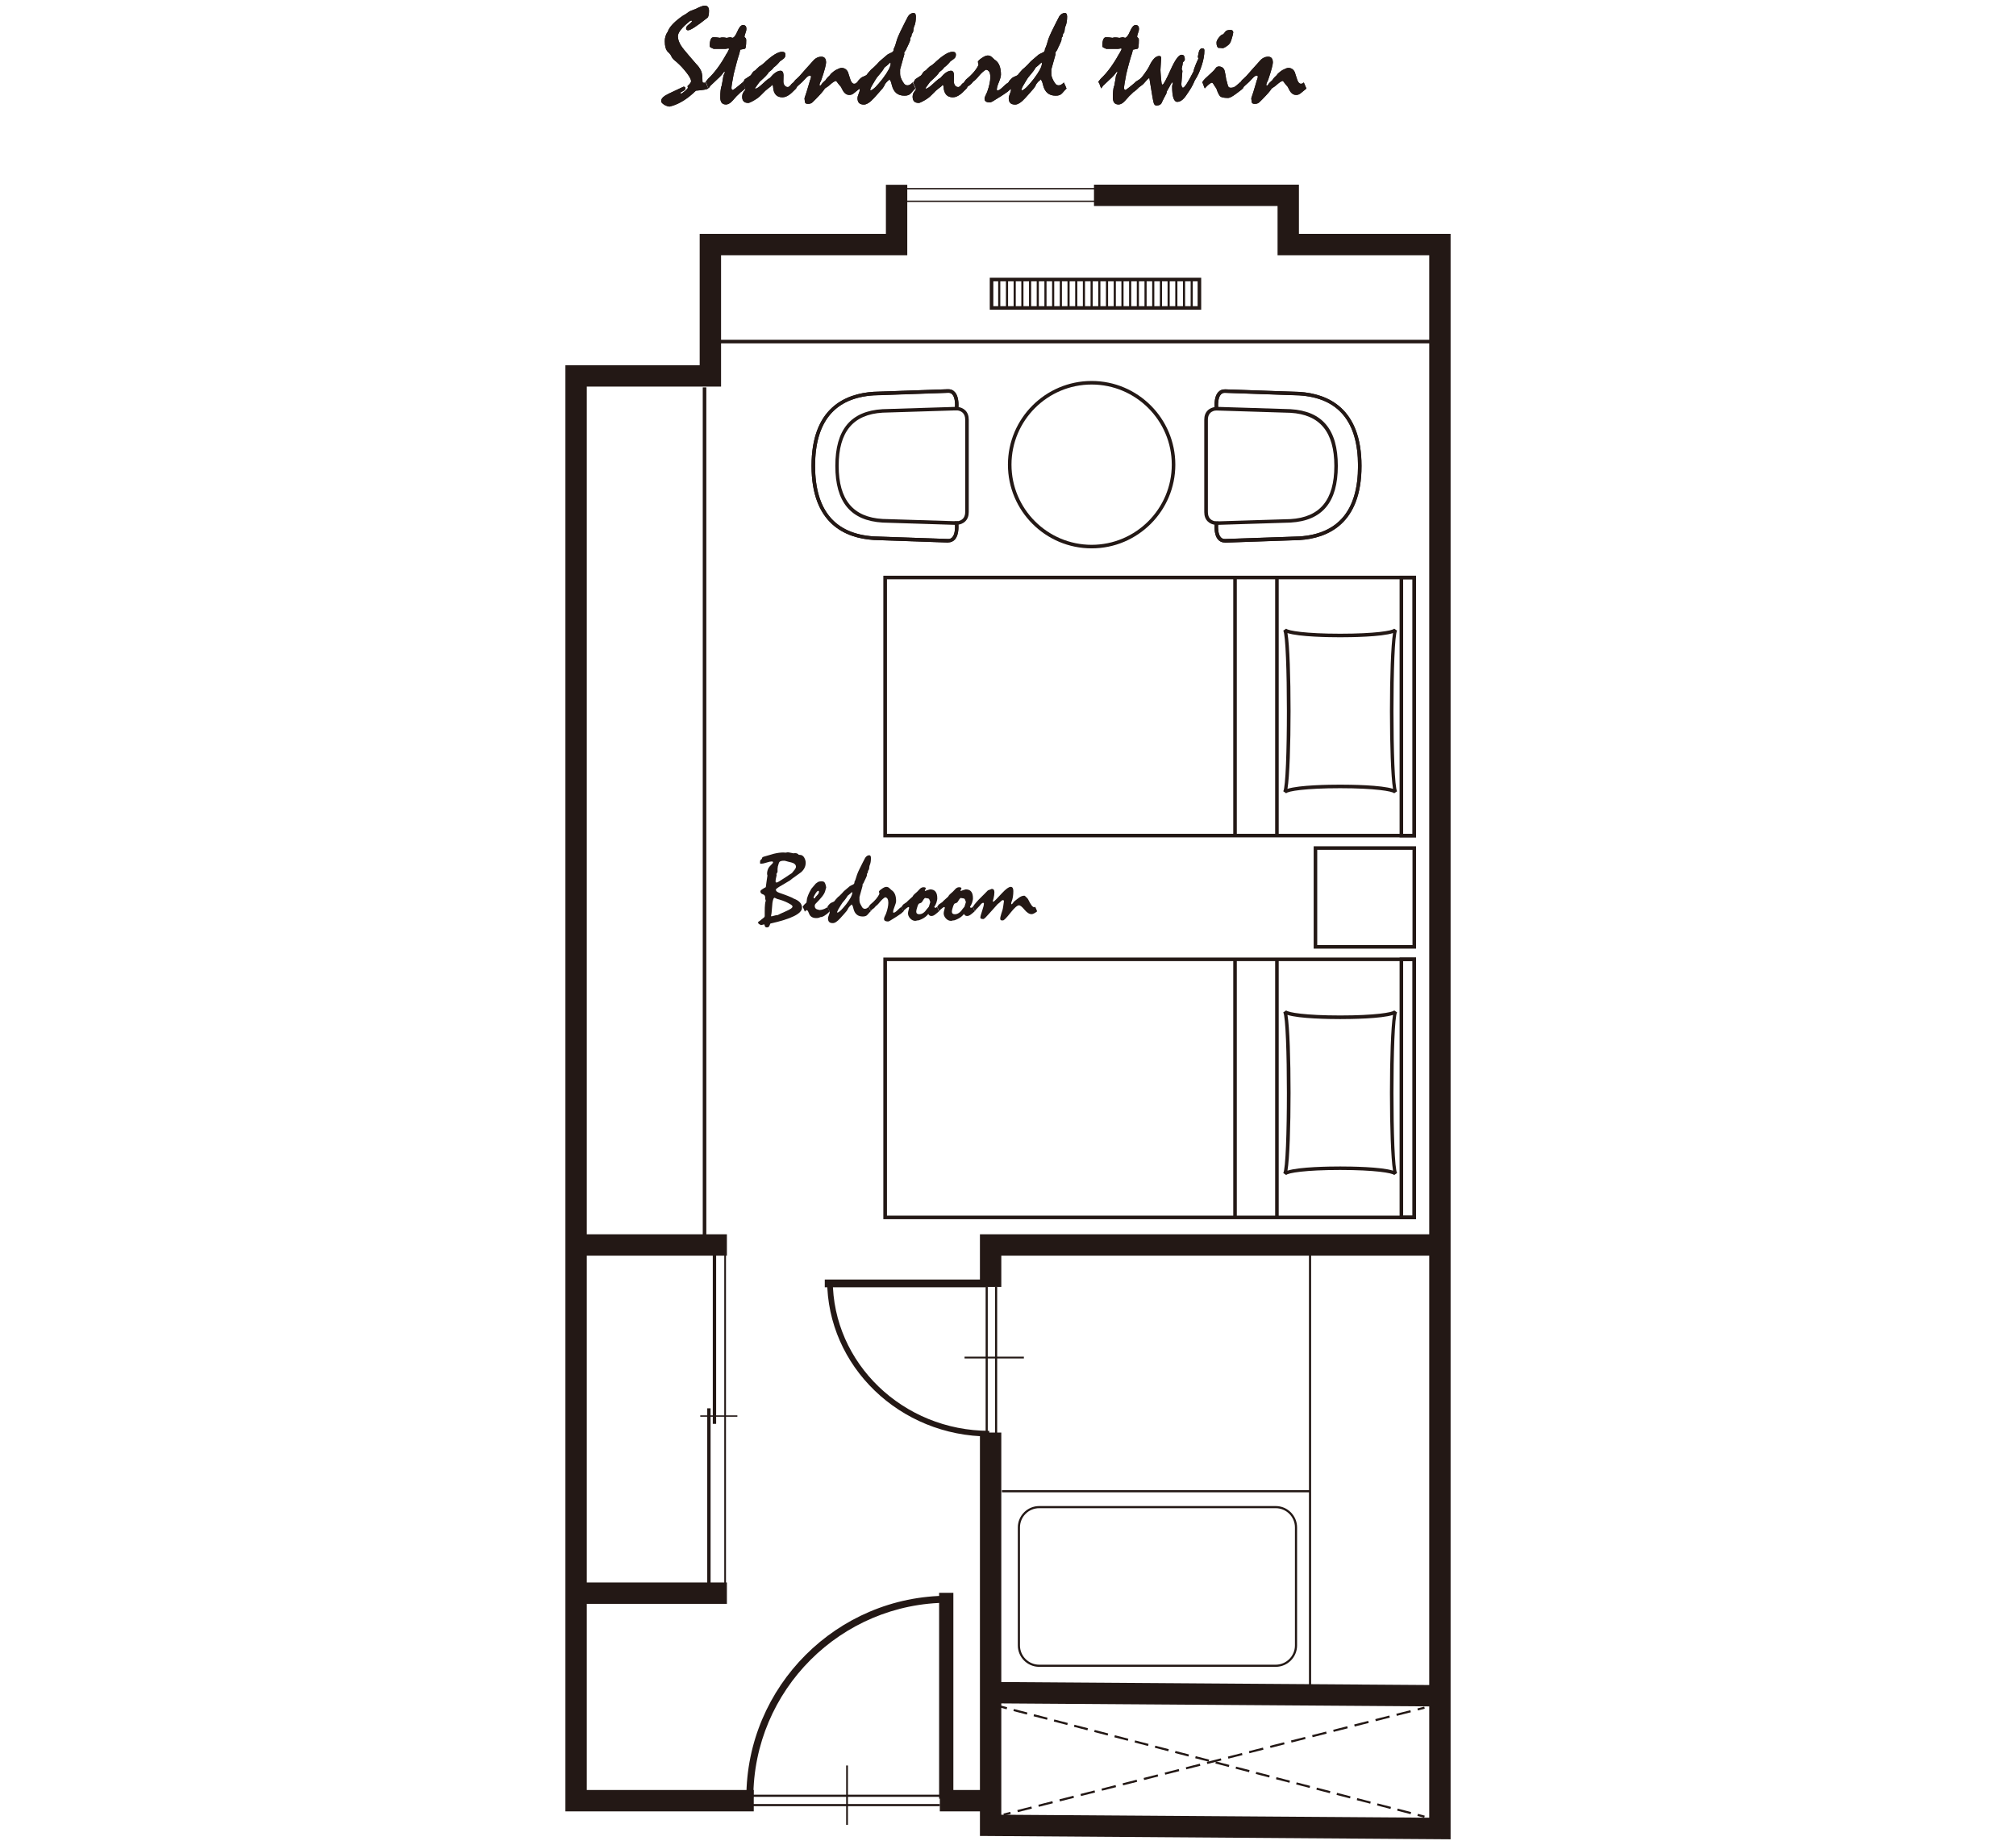 <?xml version="1.0" encoding="UTF-8"?>
<svg id="_レイヤー_2" data-name="レイヤー 2" xmlns="http://www.w3.org/2000/svg" viewBox="0 0 283 259">
  <defs>
    <style>
      .cls-1 {
        fill: none;
      }

      .cls-1, .cls-2 {
        stroke-width: 0px;
      }

      .cls-2 {
        fill: #231815;
      }
    </style>
  </defs>
  <g id="_レイヤー_1-2" data-name="レイヤー 1">
    <g>
      <g>
        <g>
          <g>
            <rect class="cls-2" x="139.68" y="180.66" width=".3" height="21.29"/>
            <rect class="cls-2" x="138.36" y="180.66" width=".3" height="21.29"/>
          </g>
          <rect class="cls-2" x="115.78" y="179.62" width="22.61" height="1.09"/>
          <path class="cls-2" d="M138.87,201.65c-12.55,0-22.76-9.85-22.76-21.95h.79c0,11.67,9.86,21.16,21.97,21.16v.79Z"/>
        </g>
        <g>
          <g>
            <rect class="cls-2" x="105.41" y="253.25" width="26.52" height=".3"/>
            <rect class="cls-2" x="105.41" y="251.94" width="27.06" height=".3"/>
          </g>
          <rect class="cls-2" x="131.83" y="223.6" width="2" height="28.9"/>
          <path class="cls-2" d="M105.75,252.37h-.98c0-15.64,12.72-28.36,28.36-28.36v.98c-15.1,0-27.38,12.28-27.38,27.38Z"/>
        </g>
        <g>
          <rect class="cls-2" x="101.67" y="174.97" width=".24" height="47.64"/>
          <rect class="cls-2" x="98.3" y="198.69" width="5.21" height=".19"/>
          <rect class="cls-2" x="99.28" y="197.7" width=".47" height="25.11"/>
          <rect class="cls-2" x="100.06" y="174.77" width=".47" height="25.11"/>
        </g>
        <g>
          <g>
            <rect class="cls-2" x="126.77" y="26.39" width="31.57" height=".19"/>
            <rect class="cls-2" x="126.77" y="28.16" width="31.57" height=".19"/>
          </g>
          <rect class="cls-2" x="100.05" y="47.7" width="101.41" height=".5"/>
          <rect class="cls-2" x="98.65" y="54.38" width=".5" height="120.39"/>
        </g>
        <g>
          <path class="cls-2" d="M168.62,43.48h-29.68v-4.49h29.68v4.49ZM139.44,42.98h28.68v-3.49h-28.68v3.49Z"/>
          <rect class="cls-2" x="140.12" y="39.24" width=".3" height="3.99"/>
          <rect class="cls-2" x="141.21" y="39.24" width=".3" height="3.99"/>
          <rect class="cls-2" x="142.29" y="39.24" width=".3" height="3.99"/>
          <rect class="cls-2" x="143.37" y="39.24" width=".3" height="3.99"/>
          <rect class="cls-2" x="144.45" y="39.24" width=".3" height="3.99"/>
          <rect class="cls-2" x="145.53" y="39.24" width=".3" height="3.99"/>
          <rect class="cls-2" x="146.61" y="39.24" width=".3" height="3.99"/>
          <rect class="cls-2" x="147.69" y="39.24" width=".3" height="3.99"/>
          <rect class="cls-2" x="148.77" y="39.24" width=".3" height="3.99"/>
          <rect class="cls-2" x="149.85" y="39.24" width=".3" height="3.99"/>
          <rect class="cls-2" x="150.93" y="39.24" width=".3" height="3.99"/>
          <rect class="cls-2" x="152.01" y="39.24" width=".3" height="3.99"/>
          <rect class="cls-2" x="153.09" y="39.24" width=".3" height="3.99"/>
          <rect class="cls-2" x="154.17" y="39.24" width=".3" height="3.99"/>
          <rect class="cls-2" x="155.25" y="39.24" width=".3" height="3.99"/>
          <rect class="cls-2" x="156.34" y="39.24" width=".3" height="3.99"/>
          <rect class="cls-2" x="157.42" y="39.24" width=".3" height="3.99"/>
          <rect class="cls-2" x="158.5" y="39.24" width=".3" height="3.99"/>
          <rect class="cls-2" x="159.58" y="39.24" width=".3" height="3.99"/>
          <rect class="cls-2" x="160.66" y="39.24" width=".3" height="3.99"/>
          <rect class="cls-2" x="161.74" y="39.24" width=".3" height="3.99"/>
          <rect class="cls-2" x="162.82" y="39.24" width=".3" height="3.99"/>
          <rect class="cls-2" x="163.9" y="39.24" width=".3" height="3.99"/>
          <rect class="cls-2" x="164.98" y="39.24" width=".3" height="3.99"/>
          <rect class="cls-2" x="166.06" y="39.24" width=".3" height="3.99"/>
          <rect class="cls-2" x="167.14" y="39.24" width=".3" height="3.99"/>
        </g>
        <g>
          <rect class="cls-2" x="80.87" y="222.15" width="21.17" height="3"/>
          <rect class="cls-2" x="80.87" y="173.27" width="21.17" height="3"/>
          <polygon class="cls-2" points="140.56 180.66 137.56 180.66 137.56 173.27 202.02 173.27 202.02 176.27 140.56 176.27 140.56 180.66"/>
          <polygon class="cls-2" points="203.63 258.2 137.56 257.73 137.56 201.1 140.56 201.1 140.56 254.75 200.63 255.17 200.63 35.83 179.34 35.83 179.34 28.92 153.57 28.92 153.57 25.92 182.34 25.92 182.34 32.83 203.63 32.83 203.63 258.2"/>
          <polygon class="cls-2" points="105.81 254.28 79.37 254.28 79.37 51.27 98.22 51.27 98.22 32.83 124.36 32.83 124.36 25.94 127.36 25.94 127.36 35.83 101.22 35.83 101.22 54.27 82.37 54.27 82.37 251.28 105.81 251.28 105.81 254.28"/>
          <rect class="cls-2" x="131.93" y="251.28" width="7.13" height="3"/>
          <rect class="cls-2" x="169.09" y="206.3" width="3" height="63.07" transform="translate(-68.44 406.76) rotate(-89.6)"/>
        </g>
        <g>
          <g>
            <polygon class="cls-2" points="141.31 239.95 140.35 239.7 140.42 239.41 141.38 239.66 141.31 239.95"/>
            <path class="cls-2" d="M198.02,254.67l-1.89-.49.07-.29,1.89.49-.07.29ZM195.19,253.94l-1.89-.49.07-.29,1.89.49-.07.29ZM192.35,253.2l-1.89-.49.07-.29,1.89.49-.07.29ZM189.51,252.46l-1.89-.49.07-.29,1.89.49-.07.29ZM186.68,251.73l-1.89-.49.07-.29,1.89.49-.07.29ZM183.84,250.99l-1.89-.49.07-.29,1.89.49-.07.29ZM181.01,250.26l-1.89-.49.07-.29,1.89.49-.07.29ZM178.17,249.52l-1.89-.49.07-.29,1.89.49-.07.29ZM175.34,248.78l-1.89-.49.07-.29,1.89.49-.07.29ZM172.5,248.05l-1.89-.49.07-.29,1.89.49-.07.29ZM169.67,247.31l-1.89-.49.07-.29,1.89.49-.07.29ZM166.83,246.58l-1.89-.49.07-.29,1.89.49-.07.29ZM164,245.84l-1.89-.49.07-.29,1.89.49-.07.29ZM161.16,245.1l-1.89-.49.07-.29,1.89.49-.07.29ZM158.32,244.37l-1.89-.49.07-.29,1.89.49-.07.29ZM155.49,243.63l-1.89-.49.07-.29,1.89.49-.07.29ZM152.65,242.9l-1.89-.49.07-.29,1.89.49-.07.29ZM149.82,242.16l-1.89-.49.07-.29,1.89.49-.07.29ZM146.98,241.42l-1.89-.49.07-.29,1.89.49-.07.29ZM144.15,240.69l-1.89-.49.07-.29,1.89.49-.07.29Z"/>
            <polygon class="cls-2" points="199.93 255.17 198.97 254.92 199.04 254.63 200 254.88 199.93 255.17"/>
          </g>
          <g>
            <polygon class="cls-2" points="140.93 254.88 140.86 254.59 141.82 254.35 141.89 254.64 140.93 254.88"/>
            <path class="cls-2" d="M142.88,254.39l-.07-.29,1.97-.5.07.29-1.97.5ZM145.83,253.64l-.07-.29,1.97-.5.07.29-1.97.5ZM148.79,252.88l-.07-.29,1.97-.5.07.29-1.97.5ZM151.75,252.13l-.07-.29,1.97-.5.07.29-1.97.5ZM154.7,251.38l-.07-.29,1.97-.5.07.29-1.97.5ZM157.66,250.63l-.07-.29,1.97-.5.07.29-1.97.5ZM160.61,249.88l-.07-.29,1.97-.5.07.29-1.97.5ZM163.57,249.13l-.07-.29,1.97-.5.07.29-1.97.5ZM166.53,248.38l-.07-.29,1.97-.5.07.29-1.97.5ZM169.48,247.63l-.07-.29,1.97-.5.07.29-1.97.5ZM172.44,246.88l-.07-.29,1.97-.5.07.29-1.97.5ZM175.39,246.12l-.07-.29,1.97-.5.07.29-1.97.5ZM178.35,245.37l-.07-.29,1.97-.5.07.29-1.97.5ZM181.3,244.62l-.07-.29,1.97-.5.07.29-1.97.5ZM184.26,243.87l-.07-.29,1.97-.5.07.29-1.97.5ZM187.22,243.12l-.07-.29,1.97-.5.07.29-1.97.5ZM190.17,242.37l-.07-.29,1.97-.5.07.29-1.97.5ZM193.13,241.62l-.07-.29,1.97-.5.07.29-1.97.5ZM196.08,240.87l-.07-.29,1.97-.5.07.29-1.97.5Z"/>
            <polygon class="cls-2" points="199.04 240.11 198.97 239.83 199.93 239.58 200 239.87 199.04 240.11"/>
          </g>
        </g>
        <g>
          <rect class="cls-2" x="183.75" y="176.09" width=".3" height="60.86"/>
          <path class="cls-2" d="M179.08,233.99h-33.2c-1.66,0-3-1.35-3-3v-16.57c0-1.66,1.35-3,3-3h33.2c1.66,0,3,1.35,3,3v16.57c0,1.66-1.35,3-3,3ZM145.88,211.72c-1.49,0-2.7,1.21-2.7,2.7v16.57c0,1.49,1.21,2.7,2.7,2.7h33.2c1.49,0,2.7-1.21,2.7-2.7v-16.57c0-1.49-1.21-2.7-2.7-2.7h-33.2Z"/>
          <rect class="cls-2" x="140.65" y="209.19" width="43.24" height=".3"/>
        </g>
        <rect class="cls-2" x="135.4" y="190.45" width="8.33" height=".25"/>
        <rect class="cls-2" x="118.78" y="247.84" width=".25" height="8.33"/>
        <g>
          <path class="cls-2" d="M133.11,76.16s-.04,0-.06,0l-10.42-.36c-3.98-.26-8.71-2.27-8.71-10.4s4.73-10.14,8.71-10.4h0s10.42-.36,10.42-.36c.42-.02.74.12.99.4.52.57.53,1.62.51,2.1.26.04.65.16.96.47.32.32.48.76.48,1.3v12.97c0,.55-.16.98-.48,1.3-.31.31-.71.43-.96.47.03.48.02,1.53-.51,2.1-.24.26-.56.4-.94.4ZM122.65,55.5c-5.46.35-8.23,3.68-8.23,9.9s2.77,9.55,8.24,9.9l10.41.36c.25.02.45-.07.61-.24.44-.48.41-1.57.36-1.96l-.04-.28h.28c.12,0,1.21-.04,1.21-1.3v-12.97c0-.41-.11-.73-.33-.95-.35-.35-.87-.36-.88-.36h-.28s.04-.28.04-.28c.05-.38.08-1.48-.36-1.96-.15-.17-.33-.25-.61-.23l-10.42.36Z"/>
          <path class="cls-2" d="M133.11,76.16s-.04,0-.06,0l-10.42-.36c-3.98-.26-8.71-2.27-8.71-10.4s4.73-10.14,8.71-10.4h0s10.42-.36,10.42-.36c.42-.02.74.12.99.4.68.74.49,2.29.48,2.35l-.03.21-10.59.33c-4.15.25-6.17,2.69-6.17,7.46s2.02,7.22,6.17,7.46l10.58.33.03.21c0,.07.19,1.61-.48,2.35-.24.26-.56.4-.94.4ZM122.65,55.5c-5.46.35-8.23,3.68-8.23,9.9s2.77,9.55,8.24,9.9l10.41.36c.25.02.45-.07.61-.24.37-.41.4-1.26.38-1.74l-10.15-.32c-4.48-.26-6.65-2.87-6.65-7.96s2.17-7.7,6.64-7.96l10.16-.32c.03-.48,0-1.34-.38-1.74-.15-.17-.33-.25-.61-.23l-10.42.36Z"/>
        </g>
        <g>
          <path class="cls-2" d="M171.94,76.16c-.38,0-.7-.13-.94-.4-.52-.57-.53-1.62-.51-2.1-.26-.04-.65-.16-.96-.47-.32-.32-.48-.76-.48-1.3v-12.97c0-.55.16-.98.48-1.3.31-.31.71-.43.96-.47-.03-.48-.02-1.53.51-2.1.25-.28.58-.41.99-.4l10.42.36c3.98.26,8.71,2.27,8.71,10.4s-4.73,10.15-8.71,10.4h0s-10.42.36-10.42.36c-.02,0-.04,0-.06,0ZM171.05,73.19l-.04.28c-.05.38-.08,1.48.36,1.96.15.17.35.25.61.24l10.42-.36c5.46-.35,8.23-3.68,8.23-9.9s-2.77-9.55-8.24-9.9l-10.41-.36c-.25-.02-.45.07-.61.24-.44.48-.41,1.57-.36,1.95l.04.28h-.28c-.12,0-1.21.04-1.21,1.3v12.97c0,.41.11.73.33.95.35.35.87.36.88.36h.28Z"/>
          <path class="cls-2" d="M171.94,76.16c-.38,0-.7-.13-.94-.4-.68-.74-.49-2.29-.48-2.35l.03-.21,10.59-.33c4.15-.24,6.17-2.69,6.17-7.46s-2.02-7.22-6.17-7.46l-10.58-.33-.03-.21c0-.07-.19-1.61.48-2.35.25-.28.58-.41.99-.4l10.42.36c3.98.26,8.71,2.27,8.71,10.4s-4.73,10.15-8.71,10.4h0s-10.42.36-10.42.36c-.02,0-.04,0-.06,0ZM171,73.68c-.03.48,0,1.34.38,1.74.15.17.35.25.61.24l10.42-.36c5.46-.35,8.23-3.68,8.23-9.9s-2.77-9.55-8.24-9.9l-10.41-.36c-.25-.02-.45.07-.61.24-.37.41-.4,1.26-.38,1.74l10.15.32c4.48.26,6.65,2.87,6.65,7.96s-2.17,7.7-6.64,7.96l-10.16.32Z"/>
        </g>
        <path class="cls-2" d="M153.24,76.98c-6.48,0-11.75-5.27-11.75-11.75s5.27-11.75,11.75-11.75,11.75,5.27,11.75,11.75-5.27,11.75-11.75,11.75ZM153.24,53.98c-6.2,0-11.25,5.05-11.25,11.25s5.05,11.25,11.25,11.25,11.25-5.05,11.25-11.25-5.05-11.25-11.25-11.25Z"/>
        <g>
          <path class="cls-2" d="M198.78,117.55h-74.78v-36.73h74.78v36.73ZM124.51,117.05h73.78v-35.73h-73.78v35.73Z"/>
          <path class="cls-2" d="M198.78,117.55h-2.31v-36.73h2.31v36.73ZM196.97,117.05h1.31v-35.73h-1.31v35.73Z"/>
          <path class="cls-2" d="M180.55,111.36l-.41-.28c.68-1.05.68-21.49,0-22.55l.41-.28c.23.29,2.73.71,7.58.71s7.36-.41,7.58-.71l.41.28c-.68,1.05-.68,21.49,0,22.55l-.41.28c-.23-.29-2.73-.71-7.58-.71s-7.36.41-7.58.71ZM188.14,110.15c1.46,0,5.77.05,7.41.59-.58-3.38-.58-18.49,0-21.87-1.63.54-5.94.59-7.41.59s-5.77-.05-7.41-.59c.58,3.38.58,18.49,0,21.87,1.63-.54,5.94-.59,7.41-.59Z"/>
          <rect class="cls-2" x="179" y="81.07" width=".5" height="36.23"/>
          <rect class="cls-2" x="173.12" y="81.07" width=".5" height="36.23"/>
        </g>
        <g>
          <path class="cls-2" d="M198.78,171.15h-74.78v-36.73h74.78v36.73ZM124.51,170.65h73.78v-35.73h-73.78v35.73Z"/>
          <path class="cls-2" d="M198.78,171.15h-2.31v-36.73h2.31v36.73ZM196.97,170.65h1.31v-35.73h-1.31v35.73Z"/>
          <path class="cls-2" d="M180.55,164.95l-.41-.28c.68-1.05.68-21.49,0-22.55l.41-.28c.23.29,2.73.71,7.58.71s7.36-.41,7.58-.71l.41.28c-.68,1.05-.68,21.49,0,22.55l-.41.28c-.23-.29-2.73-.71-7.58-.71s-7.36.41-7.58.71ZM188.14,163.75c1.46,0,5.77.05,7.41.59-.58-3.38-.58-18.49,0-21.87-1.63.54-5.94.59-7.41.59s-5.77-.05-7.41-.59c.58,3.38.58,18.49,0,21.87,1.63-.54,5.94-.59,7.41-.59Z"/>
          <rect class="cls-2" x="179" y="134.66" width=".5" height="36.23"/>
          <rect class="cls-2" x="173.12" y="134.66" width=".5" height="36.23"/>
        </g>
        <path class="cls-2" d="M198.78,133.17h-14.37v-14.37h14.37v14.37ZM184.91,132.67h13.37v-13.37h-13.37v13.37Z"/>
        <g>
          <path class="cls-2" d="M106.62,129.3s.1-.09.18-.15c.08-.06.17-.14.29-.23.09-.06.16-.12.2-.17s.06-.11.06-.17c0-.22,0-.36,0-.42,0-.06,0-.11,0-.14,0-.44.01-.79.04-1.04.02-.25.05-.4.09-.46v-.21s-.06-.05-.06-.05c0-.05,0-.1,0-.14s0-.07,0-.1c0-.25-.11-.42-.34-.48-.22-.07-.34-.21-.34-.42,0-.06.06-.14.19-.24.13-.09.32-.21.57-.34.03-.23.07-.47.1-.74s.08-.56.13-.89c-.02-.06-.03-.11-.04-.15,0-.04-.01-.08-.01-.11,0-.16.02-.31.06-.44.04-.13.09-.26.15-.38.04-.06.09-.13.16-.21s.14-.16.24-.25c.07-.07.13-.13.17-.18.04-.05.06-.1.06-.13,0-.04-.02-.07-.04-.09-.03-.02-.07-.04-.13-.04-.17,0-.42.05-.75.16s-.58.16-.75.16c-.05,0-.1,0-.12-.02s-.04-.04-.04-.07c0-.09,0-.17.01-.24,0-.07.02-.12.03-.15.08-.06.14-.12.18-.17.04-.05.07-.11.07-.17,0-.02.02-.05.07-.09.05-.04.13-.07.23-.1.42-.12.75-.21.97-.28.22-.06.35-.1.38-.11.26-.06.5-.11.74-.14.23-.03.45-.04.66-.04.02,0,.07,0,.14.02.07.01.12.01.14,0,.09-.01.19-.03.29-.05.03,0,.11.01.24.04.13.03.32.06.56.11.05,0,.11-.02.17-.03.13,0,.25.02.34.06.09.04.16.1.21.17.06.01.13.02.19.02.12,0,.23.03.33.1.1.07.19.16.26.29.06.12.12.24.15.36.04.12.05.24.05.36,0,.24-.05.48-.16.7-.1.22-.26.42-.47.61-.02.01-.13.1-.34.25-.2.15-.49.36-.88.63-.04.03-.09.07-.15.12s-.12.1-.2.16c-.38.23-.74.44-1.09.65-.29.16-.52.3-.67.41-.15.11-.23.19-.23.24,0,.09.04.17.12.25.08.07.2.13.36.19.23.08.5.18.79.28.3.11.61.23.95.38.03,0,.07.03.12.06.05.03.1.06.16.09.4.15.69.33.88.54.19.21.29.46.29.75,0,.41-.37.8-1.11,1.17-.74.37-1.85.72-3.33,1.05-.02.06-.05.13-.08.19-.03.06-.06.13-.08.19-.03.05-.08.09-.14.12-.06.03-.13.04-.21.04-.09,0-.16-.03-.21-.09-.05-.06-.09-.16-.1-.29-.04-.03-.07-.05-.09-.04l-.39.1c-.05-.03-.1-.05-.14-.07-.04-.02-.09-.04-.13-.07-.05-.03-.08-.06-.11-.1-.03-.04-.04-.08-.04-.13,0-.04.01-.07.04-.1.03-.03.07-.06.13-.09ZM108.75,126.02c-.07,0-.14.06-.19.19-.05.13-.1.32-.13.56-.02.23-.04.46-.06.7-.02.23-.04.47-.06.7-.03.12-.05.24-.07.37v.07s.07.03.07.03c.18-.05.39-.1.62-.16.16,0,.25-.01.28-.04s.4-.2,1.12-.52c.3-.13.53-.25.69-.36s.23-.21.23-.29c0-.05-.02-.1-.06-.15s-.1-.09-.19-.15c-.22-.14-.46-.26-.72-.38-.26-.11-.55-.22-.87-.31-.04-.01-.09-.03-.14-.04-.05-.02-.11-.03-.18-.05-.1-.05-.18-.08-.23-.11s-.09-.04-.11-.04ZM110.09,120.83c-.18,0-.32.01-.43.04-.11.03-.19.07-.23.12-.04.04-.08.11-.11.21-.04.11-.08.25-.13.44-.02.1-.03.21-.04.34,0,.12,0,.26,0,.41-.05.12-.1.22-.16.3l.03.18c-.06.23-.09.42-.12.55-.02.14-.03.23-.03.28,0,.07.01.12.04.15.03.03.07.04.12.04.05,0,.16-.05.33-.15.17-.1.41-.25.72-.46.34-.22.59-.39.77-.51s.28-.18.31-.2c.06-.07.12-.15.18-.22.06-.07.11-.14.17-.21.08-.1.14-.18.17-.26s.06-.14.06-.2c0-.11-.04-.21-.1-.3-.07-.09-.17-.16-.31-.23-.04-.02-.13-.05-.25-.08s-.27-.07-.45-.11c-.15-.04-.27-.07-.36-.1-.09-.02-.14-.03-.17-.03Z"/>
          <path class="cls-2" d="M112.67,127.3c.06-.1.13-.2.21-.29.09-.1.2-.2.33-.31.01-.09.03-.18.04-.27.01-.09.02-.18.03-.27.01-.07.04-.14.07-.23.03-.09.06-.18.1-.28.04-.1.1-.23.17-.38s.17-.32.28-.51c.1-.11.2-.22.3-.35.11-.13.21-.25.32-.38.05-.04.11-.08.17-.12.06-.04.12-.08.18-.12.05-.02.12-.04.19-.05.07-.01.14-.02.23-.02.12,0,.21.01.28.03.07.02.13.06.18.12.03.04.06.09.09.17.03.07.06.16.09.27.01.09.03.19.05.3,0-.03,0-.02-.02.04s-.04.13-.07.24l-.06.22c-.06.22-.21.48-.44.77s-.53.62-.91,1c-.03.03-.06.07-.08.12-.02.05-.03.1-.03.16,0,.1.02.18.05.26.04.07.08.13.15.17.04.03.1.06.18.08.08.03.18.05.29.08.18-.01.34-.04.49-.09s.28-.1.39-.17c.02-.01.06-.03.11-.06s.1-.06.15-.1c.06.13.11.25.16.36.05.11.08.2.11.28-.26.26-.5.45-.72.58-.21.13-.41.2-.59.2-.07.05-.16.08-.25.1-.09.02-.21.03-.34.03-.17,0-.32-.03-.45-.08-.13-.05-.24-.12-.33-.22-.05-.05-.09-.11-.14-.2-.05-.09-.09-.2-.14-.32-.04-.1-.08-.18-.12-.22-.04-.05-.08-.07-.12-.07-.04,0-.08.02-.12.05-.05.04-.1.09-.15.16-.02-.07-.05-.15-.1-.26-.04-.1-.11-.23-.18-.38ZM114.88,125.05c-.1,0-.24.13-.41.4-.17.27-.26.46-.26.58,0,.03,0,.05.02.06.01.01.04.02.07.02.05,0,.09-.03.12-.08.03-.05.06-.1.09-.15.05-.05.1-.1.15-.15s.1-.11.14-.16c.06-.06.1-.13.12-.19.03-.06.04-.13.04-.19,0-.04,0-.08-.03-.1-.02-.03-.04-.04-.07-.04Z"/>
          <path class="cls-2" d="M116.15,127.3l.04-.05.02-.07c.08-.1.16-.18.21-.24.06-.06.11-.1.14-.13.02-.02.07-.05.15-.09s.18-.08.32-.14l.09-.06c.03-.05.09-.12.17-.22.08-.1.18-.21.3-.33.02-.03.06-.06.1-.09.05-.03.09-.07.15-.12.11-.11.22-.22.33-.33.11-.11.21-.22.31-.34.04-.04.13-.12.26-.22s.3-.26.53-.45c.03-.02.09-.06.17-.1s.19-.1.33-.16c.06-.03.1-.07.14-.14.03-.06.04-.14.04-.24.04-.06.07-.13.11-.22.03-.09.07-.19.1-.3.05-.14.08-.26.11-.35.03-.09.04-.15.06-.18.08-.21.18-.45.32-.73s.29-.6.48-.96c.09-.19.2-.4.33-.63.08-.12.17-.2.26-.26.1-.06.2-.09.3-.09.08,0,.14.03.18.1s.06.16.06.28c0,.2-.01.39-.04.57-.03.18-.08.35-.15.51-.01.03-.03.08-.03.14,0,.07-.02.14-.03.24,0,.07-.02.13-.05.19-.03.06-.07.12-.11.17,0,.03,0,.07-.01.11s-.02.1-.03.16l-.1.12s-.01.06-.01.1v.12s-.02.08-.05.16c-.03.08-.08.2-.15.34-.07.16-.13.28-.18.37-.04.09-.07.15-.07.17-.02.02-.04.06-.07.11s-.07.11-.11.17l.02.15-.44,1.59c0,.18,0,.33,0,.45,0,.12.02.22.04.3.02.08.06.17.12.29.05.11.12.23.2.36.05.09.11.15.18.19.07.04.14.06.22.06.09,0,.18-.02.27-.07.09-.05.18-.12.27-.22.06.12.11.23.16.34.05.11.09.21.12.3-.02.01-.07.06-.15.14-.08.08-.18.2-.3.34-.07.09-.17.15-.27.19-.11.04-.24.06-.4.06-.35,0-.63-.09-.84-.27-.22-.18-.37-.45-.46-.81-.02-.07-.04-.14-.05-.19s-.03-.11-.04-.15c-.03-.09-.09-.18-.17-.28-.03.05-.06.08-.08.1-.06.04-.12.09-.18.16-.07.07-.13.16-.21.26-.01.05-.04.1-.08.17-.04.07-.09.15-.15.24-.15.17-.3.34-.45.52-.15.17-.3.34-.46.51-.21.23-.4.4-.57.51s-.33.16-.46.16c-.23,0-.4-.05-.51-.16s-.17-.28-.17-.51c0-.11.04-.25.12-.45s.12-.33.12-.43l-.04-.11-.28-.64ZM119.63,125.32s0-.06-.03-.1c-.07.07-.15.15-.26.24-.1.09-.22.19-.36.3-.03.07-.11.19-.22.35s-.28.36-.48.59c-.06.07-.14.19-.24.36-.1.17-.23.38-.37.62-.05.1-.1.21-.16.35,0,.03.02.06.05.09.14-.04.31-.16.51-.36s.44-.48.72-.83c.29-.38.5-.7.64-.96.14-.27.21-.48.21-.64Z"/>
          <path class="cls-2" d="M121.93,127.3c.07-.1.15-.2.22-.3.34-.28.61-.54.83-.8.21-.26.37-.5.47-.72l-.07-.33c.06-.12.21-.25.45-.41.24-.16.43-.24.58-.24.16,0,.29.05.4.14.11.09.21.19.31.29.05.03.09.06.11.08.19.14.32.33.42.57.09.25.14.54.14.89,0,.18-.07.45-.21.79s-.21.6-.21.78c0,.02,0,.04.02.06s.04.02.07.02c.06,0,.13-.03.21-.08.08-.05.17-.13.27-.22.24-.24.39-.37.44-.4.05-.03.11-.07.19-.13.04.09.08.19.13.3.05.11.1.22.14.34-.04.04-.09.08-.14.13-.05.05-.12.11-.19.17-.16.12-.36.25-.61.42-.25.16-.55.35-.9.56-.09.06-.2.11-.32.15-.19,0-.34-.03-.44-.09-.1-.06-.14-.15-.14-.28,0-.05,0-.11.03-.18.02-.07.05-.14.09-.22.03-.06.06-.12.09-.18.03-.06.06-.13.08-.19.1-.29.18-.56.23-.81.05-.25.08-.47.08-.67,0-.24-.04-.43-.11-.56s-.19-.2-.34-.22c-.1.06-.21.13-.33.24s-.24.23-.37.38c-.13.17-.25.3-.36.41s-.19.18-.26.21c-.04.07-.11.15-.2.24s-.21.18-.37.28c0,.02-.02.05-.04.08-.02.04-.05.08-.09.12-.04-.11-.08-.21-.12-.32-.05-.1-.1-.21-.15-.32Z"/>
          <path class="cls-2" d="M126.55,127.3s.07-.08.1-.13.08-.11.12-.18l.53-.37c.06-.08.16-.18.3-.3.13-.12.3-.27.5-.45.02-.05.06-.11.11-.18.05-.07.12-.13.19-.2.06-.06.13-.12.19-.17s.12-.11.18-.16c.07-.07.13-.14.2-.21s.13-.14.19-.2c.07-.06.15-.12.23-.15.08-.04.16-.05.26-.05.1,0,.18.01.23.04.05.03.08.06.09.11-.05.11-.09.21-.15.32l.04.06c.2-.08.36-.14.48-.17s.19-.06.22-.06c.34,0,.59.1.76.31.17.21.25.52.25.93,0,.08,0,.17-.03.28-.02.11-.05.22-.09.35-.05.14-.1.25-.15.35-.05.09-.1.16-.15.2.02.06.04.1.06.13.02.03.05.04.09.04s.07-.01.11-.04c.04-.02.09-.06.14-.1.05.1.09.21.13.31.04.11.09.22.13.32-.08.07-.16.15-.24.21-.08.07-.16.14-.25.2-.11.09-.21.15-.3.19s-.19.06-.28.06c-.11,0-.19-.03-.26-.08s-.12-.12-.17-.21c-.12.15-.25.29-.42.42s-.34.23-.54.32c-.12.05-.22.1-.31.13-.1.03-.18.04-.26.04-.02,0-.07,0-.13.03-.07.02-.12.03-.16.03-.26,0-.5-.11-.71-.33-.21-.22-.32-.47-.32-.74,0-.11.03-.26.08-.44.05-.18.08-.29.08-.32s-.01-.06-.03-.08-.05-.03-.09-.03c-.02,0-.08.04-.17.1-.09.07-.21.17-.37.3-.01.02-.03.05-.05.08-.02.04-.05.08-.09.12-.04-.11-.08-.21-.12-.32-.05-.11-.1-.21-.15-.31ZM129.88,126.04s-.06.03-.1.07c-.04.04-.09.1-.13.16-.06.11-.14.22-.22.35-.05.06-.1.1-.16.13-.06.03-.12.05-.2.07-.05,0-.09.05-.15.13s-.1.21-.15.37c-.05.14-.09.27-.11.37s-.04.19-.04.26c0,.13.03.23.1.29.06.06.16.1.3.1.21,0,.41-.06.58-.18.18-.12.34-.29.5-.53.07-.09.14-.17.21-.25.04-.03.07-.07.09-.13.02-.06.05-.14.07-.23l.12-.39c-.04-.14-.08-.25-.12-.33-.04-.08-.07-.13-.11-.15-.02-.01-.07-.03-.15-.04-.08-.02-.19-.03-.34-.05Z"/>
          <path class="cls-2" d="M131.55,127.3s.07-.08.1-.13c.04-.05.08-.11.12-.18l.53-.37c.06-.08.16-.18.3-.3.13-.12.3-.27.5-.45.02-.05.06-.11.11-.18.05-.07.12-.13.19-.2.06-.06.13-.12.19-.17s.12-.11.18-.16c.07-.07.13-.14.2-.21s.12-.14.19-.2c.07-.06.15-.12.23-.15.08-.04.16-.05.26-.05.1,0,.18.01.23.04s.08.06.09.11c-.04.11-.09.21-.14.32l.04.06c.2-.08.36-.14.48-.17.12-.04.19-.06.22-.06.34,0,.59.1.76.31s.25.52.25.93c0,.08,0,.17-.03.28-.02.11-.05.22-.09.35-.05.14-.1.25-.15.35-.05.09-.1.16-.15.2.02.06.04.1.06.13.02.03.05.04.09.04s.07-.01.11-.04c.04-.02.09-.06.14-.1.05.1.09.21.13.31.04.11.09.22.13.32-.08.07-.16.15-.24.21-.08.07-.16.14-.25.2-.11.09-.21.15-.3.19-.09.04-.19.06-.28.06-.11,0-.19-.03-.26-.08-.07-.05-.12-.12-.17-.21-.12.15-.25.29-.42.42-.16.13-.35.23-.54.32-.12.05-.22.1-.31.13s-.18.04-.26.04c-.02,0-.07,0-.13.03s-.12.03-.16.03c-.26,0-.5-.11-.71-.33-.21-.22-.32-.47-.32-.74,0-.11.03-.26.08-.44.05-.18.08-.29.08-.32s0-.06-.03-.08c-.02-.02-.05-.03-.09-.03-.02,0-.08.04-.17.1-.09.07-.21.17-.37.3-.01.02-.03.05-.05.08-.02.04-.05.08-.09.12-.04-.11-.08-.21-.12-.32-.05-.11-.1-.21-.15-.31ZM134.88,126.04s-.06.03-.1.07-.09.1-.13.16c-.06.11-.14.22-.22.35-.05.06-.11.1-.16.13-.06.03-.12.05-.2.07-.05,0-.1.05-.15.13s-.1.21-.15.37c-.05.14-.09.27-.11.37-.02.1-.04.19-.04.26,0,.13.03.23.1.29.06.06.16.1.3.1.21,0,.41-.06.58-.18.18-.12.35-.29.5-.53.07-.09.14-.17.21-.25.04-.03.07-.07.09-.13.02-.06.05-.14.07-.23l.12-.39c-.04-.14-.08-.25-.12-.33-.04-.08-.07-.13-.11-.15-.02-.01-.07-.03-.15-.04-.08-.02-.19-.03-.34-.05Z"/>
          <path class="cls-2" d="M136.56,127.3s.06-.08.1-.13c.04-.05.08-.11.12-.18.2-.25.4-.48.59-.68.19-.2.37-.38.54-.54.09-.08.19-.19.32-.32.12-.13.27-.28.44-.45.17-.06.35-.14.55-.22.12,0,.22.04.28.12.06.08.09.2.09.35,0,.13-.01.27-.03.42-.02.15-.05.3-.09.46-.04.12-.08.25-.1.36,0,.03,0,.06.02.07.01.02.04.02.07.02.07-.03.2-.15.4-.35s.46-.48.78-.83c.28-.3.52-.53.73-.68.21-.15.37-.22.5-.22.13,0,.23.05.29.15.06.1.09.25.09.44,0,.28-.02.55-.06.81s-.11.51-.21.75c-.02.05-.03.08-.03.12s0,.06,0,.09c0,.03.03.06.08.09.04-.03.08-.08.13-.14s.11-.14.17-.23c.11-.09.21-.17.32-.26s.22-.18.35-.27c.13-.1.26-.18.39-.23.13-.05.27-.08.39-.08.02,0,.05,0,.07.02s.05.03.07.05c.11.09.19.18.26.25s.12.14.15.2c.18.37.34.64.48.83.14.18.26.27.37.27.02,0,.05,0,.07-.02s.05-.03.07-.04c.11.23.2.44.27.64-.17.13-.31.23-.44.29-.13.07-.24.1-.34.1-.32,0-.65-.21-.99-.62-.34-.41-.6-.62-.78-.62-.24,0-.64.35-1.2,1.06s-.91,1.06-1.04,1.06c-.07,0-.16,0-.28-.02-.04-.01-.06-.04-.08-.09-.02-.04-.03-.1-.03-.16,0-.07.01-.16.04-.27.03-.11.06-.25.11-.4.06-.19.11-.35.15-.46.04-.12.06-.2.06-.24.01-.06.03-.18.06-.35s.06-.41.1-.7c0-.05-.01-.09-.04-.12-.03-.03-.06-.04-.1-.04-.03,0-.07.01-.11.03-.04.02-.08.05-.14.1-.05.06-.12.12-.18.18-.07.06-.17.15-.32.26-.16.18-.33.37-.5.56-.17.19-.34.38-.52.58-.28.32-.5.56-.66.72s-.27.23-.31.23c-.14,0-.24-.02-.32-.05s-.11-.08-.11-.15c0-.15.08-.47.25-.95.16-.48.25-.82.25-1.02,0-.03,0-.06-.03-.08-.02-.02-.05-.03-.08-.03-.06,0-.12.03-.2.09-.08.06-.16.16-.26.29-.06.07-.14.16-.24.26-.09.1-.21.21-.34.34-.01.04-.03.07-.06.11-.02.04-.05.07-.08.1-.02-.07-.05-.15-.1-.26-.05-.1-.11-.23-.18-.38Z"/>
        </g>
        <g>
          <g>
            <path class="cls-2" d="M99.04,11.56l.37.86c-.09.07-.28.13-.57.18s-.68.09-1.15.13c-.55.53-1.09.98-1.64,1.33-.55.35-1.09.62-1.62.78-.12.04-.27.08-.43.12-.1,0-.21-.02-.33-.06-.12-.04-.25-.1-.39-.17-.15-.09-.26-.18-.35-.27-.08-.09-.12-.18-.12-.27,0-.19.09-.37.27-.54.18-.17.45-.34.79-.5.7-.32,1.39-.65,2.07-.98.1,0,.17.02.21.06.04.04.07.09.07.15,0,.17-.12.31-.36.42-.24.12-.36.2-.36.25.04.06.08.09.11.09.08,0,.26-.12.54-.36.28-.24.41-.4.41-.46l-.05-.22.02-.04c.16-.14.28-.27.36-.38.08-.11.12-.2.12-.27,0-.16-.08-.37-.23-.63-.16-.26-.39-.58-.7-.94-.24-.29-.47-.54-.71-.77-.24-.23-.46-.43-.68-.6-.09-.08-.16-.15-.22-.22-.06-.07-.11-.14-.15-.2-.07-.12-.12-.23-.16-.31-.04-.08-.08-.13-.11-.16-.03-.04-.07-.08-.13-.14-.05-.05-.12-.11-.19-.18-.13-.14-.23-.33-.3-.57-.07-.24-.11-.54-.11-.91,0-.24.03-.46.1-.69.07-.22.16-.42.29-.59.02-.04.04-.08.06-.13s.04-.11.07-.17c.14-.29.39-.61.73-.95.34-.34.79-.7,1.34-1.08.08-.04.17-.09.27-.15.11-.06.22-.14.35-.24.08-.06.16-.12.25-.17.09-.05.2-.1.32-.14.17-.07.36-.14.57-.22.31-.16.57-.28.78-.35.21-.08.36-.11.47-.11.21,0,.36.06.46.19.1.12.15.31.15.54,0,.26-.02.48-.06.64-.04.17-.09.28-.16.33-.74.59-1.33,1.03-1.78,1.32s-.76.44-.94.44c-.09,0-.16-.02-.21-.07s-.07-.12-.07-.22c0-.17.14-.35.42-.56s.42-.36.41-.46l-.08-.06s-.07,0-.11.03c-.04.02-.08.04-.13.07-.55.44-.96.84-1.24,1.19s-.42.66-.42.92c0,.21.04.42.11.63.07.21.18.43.31.65.1.16.24.35.43.59.19.24.43.53.72.86.41.47.72.83.93,1.08.22.26.34.39.36.4.12.16.23.32.32.49.09.16.15.32.18.47.03.12.05.27.07.44.01.17.02.39.02.64,0,.15.02.23.07.25s.12.03.21.03c.04,0,.07,0,.09-.02.02-.01.04-.04.07-.06Z"/>
            <path class="cls-2" d="M99.03,11.57l.04-.08s.08-.11.14-.19c.06-.08.13-.16.21-.26.44-.41.87-.9,1.29-1.47.42-.57.84-1.22,1.25-1.97.05-.07.11-.16.17-.27.06-.11.13-.25.21-.42,0-.04,0-.06-.03-.08-.02-.02-.05-.03-.09-.03-.04,0-.1.01-.18.03-.08.02-.15.03-.19.03h-1.17s-.13,0-.25,0c-.12,0-.2,0-.25,0-.06-.03-.12-.06-.17-.08-.05-.02-.1-.04-.15-.07-.07-.02-.13-.06-.17-.1s-.06-.09-.06-.14c0-.4.04-.7.13-.92s.21-.32.39-.32.34,0,.49.02c.15.02.29.04.41.06.09-.02.18-.04.26-.06.17,0,.31,0,.43.02s.21.03.27.05c.08-.02.16-.04.24-.05s.16-.03.26-.05l.31.09c.22-.02.45-.33.7-.92.25-.58.51-.88.79-.88.15,0,.26.05.35.14.08.09.12.23.12.41,0,.14-.04.33-.13.56-.08.23-.13.41-.15.53.01.02.03.05.05.08.02.03.05.06.1.1.04.02.06.07.08.13.01.06.02.13.02.22,0,.37-.02.66-.05.86-.03.2-.09.31-.16.31l-.63.13c-.01.06-.03.14-.05.23-.02.09-.04.2-.07.31-.11.31-.22.71-.36,1.19-.13.48-.28,1.05-.44,1.7-.1.52-.18.95-.23,1.27-.05.32-.08.54-.08.65,0,.1.02.17.05.22.03.05.08.08.14.08.04,0,.17-.09.41-.27s.56-.45.98-.8l.36.86c-.06.07-.15.15-.26.24-.11.09-.25.19-.4.3-.06.07-.14.14-.23.23-.09.08-.2.18-.31.29-.11.12-.22.25-.33.37-.11.12-.22.25-.33.36-.15.16-.3.28-.44.35-.14.07-.28.11-.4.11-.27,0-.48-.08-.61-.24-.13-.16-.2-.41-.2-.74,0-.36.01-.67.04-.94.03-.26.07-.48.12-.64.02-.05.04-.09.06-.13,0-.06,0-.15.03-.25.02-.11.04-.23.07-.37.04-.24.08-.49.12-.73.07-.15.14-.31.21-.48,0-.03-.03-.06-.08-.08l-.09.06c-.09.15-.21.31-.36.47s-.33.34-.53.52c-.32.31-.64.61-.97.92-.02.03-.05.08-.1.14s-.11.14-.17.23c-.03-.08-.07-.17-.12-.29-.05-.12-.09-.25-.14-.4-.01-.04-.03-.07-.05-.1-.02-.03-.04-.06-.07-.07Z"/>
            <path class="cls-2" d="M104.5,11.16l.85-.56s.07-.07.11-.13c.04-.05.09-.13.15-.23.04-.08.1-.15.17-.21.07-.06.15-.11.25-.15.05-.06.12-.14.21-.23s.21-.2.36-.33c.07-.04.16-.09.26-.16.11-.07.22-.17.35-.28.57-.54,1.06-.94,1.49-1.21.43-.27.79-.4,1.08-.4.16,0,.28.03.36.1.08.07.12.17.12.29s-.02.25-.07.35-.12.18-.22.25c-.16.11-.32.24-.5.37-.1.13-.22.27-.37.42-.14.15-.31.29-.5.43-.06.08-.12.15-.16.21-.03.03-.09.09-.18.17-.09.08-.2.17-.35.28-.06.14-.2.31-.41.53s-.49.48-.84.79c-.04.04-.12.14-.23.3-.11.16-.26.36-.44.62l.07.08c.14-.04.28-.12.43-.22.15-.11.31-.25.5-.42.21-.19.38-.35.52-.47s.23-.2.29-.24c.04-.02.09-.05.13-.08.04-.02.09-.06.15-.09.29-.34.55-.6.8-.76s.48-.25.69-.25c.13,0,.23.05.3.15.07.1.11.26.12.46-.01.31-.02.61-.02.9,0,.2.05.38.16.54.12.16.27.24.45.24.06,0,.11-.01.16-.05s.11-.07.16-.12c.04-.06.09-.11.13-.16.04-.05.08-.1.13-.15.02-.01.06-.03.11-.07s.09-.07.13-.11c.09.19.16.35.22.49.06.14.1.26.14.37-.14.13-.29.27-.42.41s-.29.27-.44.4c-.19.14-.37.25-.54.32-.17.07-.35.11-.52.11-.41,0-.72-.12-.93-.35s-.35-.58-.38-1.05c0-.06,0-.11-.02-.17-.02-.06-.05-.12-.1-.18-.03.03-.07.06-.1.1s-.08.08-.13.14c-.08.06-.18.14-.3.23-.12.09-.26.21-.42.34-.22.22-.4.41-.55.55-.15.14-.25.25-.32.31-.12.11-.27.21-.43.32s-.35.21-.56.33c-.13.07-.24.12-.34.16-.09.04-.16.06-.21.06-.3,0-.52-.07-.66-.22-.14-.15-.21-.37-.21-.68,0-.17.04-.33.11-.48.07-.15.18-.3.32-.44.01-.08.02-.15.02-.2,0-.03,0-.06-.02-.1s-.04-.07-.06-.12c-.04-.09-.08-.19-.13-.29-.05-.11-.1-.23-.15-.35.03-.03.06-.07.11-.14.05-.07.1-.16.16-.27Z"/>
            <path class="cls-2" d="M111.39,11.57s.06-.09.1-.14c.04-.05.09-.12.14-.19.06-.05.14-.12.24-.21.1-.09.21-.2.34-.33.11-.12.25-.28.41-.46s.36-.41.59-.67c.1-.11.22-.24.37-.41.15-.17.33-.36.53-.59.17-.21.36-.36.56-.46.2-.1.41-.15.63-.15s.39.07.5.21c.11.14.16.34.16.61,0,.14-.05.42-.16.82-.11.41-.27.94-.5,1.61-.06.12-.11.24-.16.35-.04.08-.06.15-.08.21-.01.06-.02.11-.02.14,0,.04.02.08.07.14.03-.02.06-.04.09-.07s.06-.07.1-.11c.05-.09.13-.19.23-.29.1-.1.23-.22.37-.34.06-.11.13-.21.22-.31.09-.1.19-.2.3-.29.03-.02.06-.07.1-.12.04-.06.09-.12.14-.18.08-.08.18-.17.29-.25.11-.09.24-.18.39-.27.17-.09.32-.16.45-.21.13-.05.25-.08.35-.08.19,0,.36.05.51.14.15.09.28.24.38.44.12.39.24.75.35,1.08.07.19.15.34.23.43.08.09.18.14.29.14.08,0,.15-.02.22-.05s.13-.08.18-.14l.37.86c-.11.09-.21.18-.33.27-.11.09-.22.18-.33.27-.14.13-.28.22-.4.28-.12.05-.25.08-.37.08-.14,0-.28-.03-.41-.09-.13-.06-.24-.16-.34-.28-.05-.05-.11-.14-.19-.28-.07-.13-.16-.3-.26-.5-.08-.08-.17-.19-.28-.32s-.22-.29-.36-.47l-.08-.03c-.12.04-.24.09-.35.17s-.24.17-.37.29c-.28.25-.48.4-.61.47-.12.06-.21.13-.25.21-.09.15-.24.34-.45.58-.21.24-.48.52-.79.84-.08.08-.16.16-.24.24-.08.08-.16.15-.24.23-.08.07-.17.12-.28.15-.1.03-.22.04-.34.04-.25,0-.38-.09-.41-.26-.02-.17-.04-.34-.06-.52.09-.26.2-.59.32-.98s.25-.85.41-1.37c0-.03.01-.07.03-.13.02-.05.05-.12.08-.21.03-.08.05-.15.06-.21.01-.06.02-.11.02-.15s-.02-.08-.05-.1c-.03-.02-.08-.04-.15-.04-.06,0-.14.04-.25.11-.1.07-.23.19-.37.35-.17.19-.31.33-.42.44s-.18.17-.21.19c-.06.04-.13.11-.22.19-.08.08-.18.17-.29.27-.01.03-.03.06-.06.11-.02.05-.07.11-.12.17-.03-.09-.07-.21-.13-.35s-.14-.31-.24-.51Z"/>
            <path class="cls-2" d="M120.32,11.57l.06-.07.03-.09c.11-.14.21-.24.29-.32s.14-.14.19-.18c.03-.03.1-.07.21-.12.11-.05.25-.11.43-.19l.12-.08c.04-.07.12-.17.23-.3.11-.13.25-.28.4-.45.03-.04.08-.08.14-.12.06-.04.13-.1.2-.17.15-.14.3-.29.45-.44.15-.15.29-.3.42-.45.06-.06.17-.16.35-.3.17-.15.41-.35.71-.61.04-.03.12-.08.23-.13.11-.06.26-.13.44-.21.08-.04.14-.1.18-.18.04-.08.06-.19.06-.32.05-.08.1-.18.14-.29.05-.11.09-.25.14-.41.06-.19.11-.35.14-.47.03-.12.06-.2.08-.25.11-.28.25-.61.43-.99.18-.38.4-.81.64-1.29.12-.25.27-.54.44-.85.11-.16.22-.27.36-.35s.27-.12.41-.12c.11,0,.19.04.25.13.05.09.08.21.08.38,0,.27-.02.52-.06.77s-.11.47-.21.68c-.02.04-.03.11-.05.2-.01.09-.03.19-.04.32,0,.09-.03.17-.07.25-.04.08-.09.16-.15.22,0,.04,0,.09-.02.15-.01.06-.03.13-.04.21l-.13.17s-.02.08-.02.14v.16s-.02.11-.07.22c-.04.11-.11.26-.2.46-.1.21-.18.38-.24.5-.06.12-.09.2-.1.23-.03.03-.06.08-.1.15-.04.07-.09.15-.15.23l.03.21-.6,2.15c0,.24,0,.44,0,.61,0,.17.03.3.06.4.03.11.08.24.15.39.07.15.16.32.28.49.07.12.15.2.24.26.09.05.19.08.3.08.12,0,.24-.03.36-.1s.24-.17.37-.3c.07.16.14.31.21.46.07.14.12.28.16.4-.03.02-.1.08-.2.19-.1.11-.24.26-.41.46-.1.12-.22.2-.37.26s-.33.08-.54.08c-.47,0-.85-.12-1.14-.36-.29-.24-.5-.61-.62-1.09-.02-.1-.05-.19-.07-.26-.02-.08-.04-.14-.06-.21-.04-.12-.12-.25-.22-.38-.04.06-.08.11-.1.14-.08.05-.16.12-.25.21-.09.09-.18.21-.28.35-.02.06-.05.14-.1.23-.05.09-.12.2-.21.32-.2.23-.4.46-.61.7-.21.23-.41.46-.62.69-.28.31-.54.54-.78.69-.24.15-.44.22-.62.22-.31,0-.54-.07-.69-.22-.15-.15-.22-.38-.22-.69,0-.14.05-.34.16-.6.11-.26.16-.45.16-.57l-.06-.15-.37-.86ZM125.02,8.9s-.01-.08-.04-.14c-.09.09-.21.2-.35.33s-.3.26-.49.41c-.04.1-.14.26-.3.47-.16.21-.37.48-.65.8-.08.09-.19.25-.33.48s-.3.51-.5.84c-.07.13-.14.29-.21.48,0,.04.03.08.08.12.19-.06.42-.22.69-.49.27-.27.59-.65.97-1.13.39-.51.67-.95.86-1.3.19-.36.28-.65.28-.86Z"/>
            <path class="cls-2" d="M128.43,11.16l.85-.56s.07-.07.11-.13c.04-.05.09-.13.15-.23.04-.08.1-.15.17-.21.07-.06.15-.11.25-.15.05-.06.12-.14.21-.23s.21-.2.36-.33c.07-.04.16-.09.26-.16.11-.07.22-.17.35-.28.57-.54,1.06-.94,1.49-1.21.43-.27.79-.4,1.08-.4.16,0,.28.03.36.1.08.07.12.17.12.29s-.02.25-.07.35-.12.18-.22.25c-.16.11-.32.24-.5.37-.1.13-.22.27-.37.42-.14.15-.31.29-.5.43-.06.08-.12.15-.16.21-.03.03-.09.09-.18.17-.09.08-.2.17-.35.28-.06.14-.2.31-.41.53s-.49.48-.84.79c-.04.04-.12.14-.23.3-.11.16-.26.36-.44.62l.07.08c.14-.04.28-.12.43-.22.15-.11.31-.25.5-.42.21-.19.38-.35.52-.47s.23-.2.29-.24c.04-.02.09-.05.13-.08.04-.02.09-.06.15-.09.29-.34.55-.6.8-.76s.48-.25.69-.25c.13,0,.23.05.3.15.07.1.11.26.12.46-.01.31-.02.61-.02.9,0,.2.05.38.16.54.12.16.27.24.45.24.06,0,.11-.01.16-.05s.11-.07.16-.12c.04-.06.09-.11.13-.16.04-.05.08-.1.13-.15.02-.01.06-.03.11-.07s.09-.07.13-.11c.09.19.16.35.22.49.06.14.1.26.14.37-.14.13-.29.27-.42.41s-.29.27-.44.4c-.19.14-.37.25-.54.32-.17.07-.35.11-.52.11-.41,0-.72-.12-.93-.35s-.35-.58-.38-1.05c0-.06,0-.11-.02-.17-.02-.06-.05-.12-.1-.18-.03.03-.07.06-.1.1s-.08.08-.13.14c-.08.06-.18.14-.3.23-.12.09-.26.21-.42.34-.22.22-.4.41-.55.55-.15.14-.25.25-.32.31-.12.11-.27.21-.43.32s-.35.21-.56.33c-.13.07-.24.12-.34.16-.09.04-.16.06-.21.06-.3,0-.52-.07-.66-.22-.14-.15-.21-.37-.21-.68,0-.17.04-.33.11-.48.07-.15.18-.3.32-.44.01-.08.02-.15.02-.2,0-.03,0-.06-.02-.1s-.04-.07-.06-.12c-.04-.09-.08-.19-.13-.29-.05-.11-.1-.23-.15-.35.03-.03.06-.07.11-.14.05-.07.1-.16.16-.27Z"/>
            <path class="cls-2" d="M135.31,11.57c.1-.13.2-.27.3-.41.46-.37.83-.73,1.12-1.08.29-.35.5-.67.63-.97l-.09-.45c.08-.16.28-.34.6-.55.32-.21.58-.32.78-.32.21,0,.39.06.54.19.15.12.29.26.42.39.07.04.12.08.15.1.25.19.44.45.56.78.12.33.19.73.19,1.21,0,.25-.1.61-.29,1.07s-.29.81-.29,1.05c0,.03.01.06.03.08.02.02.05.03.09.03.08,0,.18-.04.29-.11.11-.07.23-.17.36-.29.33-.32.53-.5.6-.54.07-.03.15-.09.25-.17.05.12.11.26.18.4.07.14.13.3.2.46-.06.05-.12.11-.19.18-.07.07-.16.15-.26.23-.21.16-.49.34-.83.57-.34.22-.75.47-1.22.76-.12.08-.27.15-.43.2-.26,0-.46-.04-.59-.12-.13-.08-.2-.2-.2-.38,0-.07.01-.15.04-.24.03-.09.07-.19.12-.29.04-.08.08-.16.12-.25.04-.08.08-.17.11-.26.14-.39.24-.76.31-1.09s.11-.64.11-.91c0-.33-.05-.58-.15-.76-.1-.17-.26-.27-.46-.3-.14.07-.29.18-.45.32-.16.14-.33.31-.5.51-.18.22-.34.41-.49.55-.14.14-.26.24-.36.29-.06.09-.15.2-.27.32-.12.12-.29.25-.5.38-.01.03-.03.06-.06.11-.02.05-.07.11-.12.17-.05-.14-.11-.29-.17-.42-.06-.14-.13-.29-.21-.43Z"/>
            <path class="cls-2" d="M141.55,11.57l.06-.07.03-.09c.11-.14.21-.24.29-.32s.14-.14.19-.18c.03-.03.1-.07.21-.12.11-.05.25-.11.43-.19l.12-.08c.04-.07.12-.17.23-.3.11-.13.25-.28.4-.45.03-.04.08-.08.14-.12.06-.04.13-.1.2-.17.15-.14.3-.29.45-.44.15-.15.29-.3.42-.45.06-.06.17-.16.35-.3.17-.15.41-.35.71-.61.04-.03.12-.08.23-.13.11-.06.26-.13.44-.21.08-.04.14-.1.18-.18.04-.08.06-.19.06-.32.05-.08.1-.18.14-.29.05-.11.09-.25.14-.41.06-.19.11-.35.14-.47.03-.12.06-.2.08-.25.11-.28.25-.61.43-.99.18-.38.4-.81.64-1.29.12-.25.27-.54.44-.85.11-.16.22-.27.36-.35s.27-.12.41-.12c.11,0,.19.04.25.13.05.09.08.21.08.38,0,.27-.02.52-.06.77s-.11.47-.21.68c-.02.04-.03.11-.05.2-.01.09-.03.19-.04.32,0,.09-.03.17-.07.25-.04.08-.09.16-.15.22,0,.04,0,.09-.02.15-.01.06-.03.13-.04.21l-.13.17s-.02.08-.02.14v.16s-.02.11-.07.22c-.04.11-.11.26-.2.46-.1.21-.18.38-.24.5-.06.12-.09.2-.1.23-.03.03-.06.08-.1.15-.04.07-.09.15-.15.23l.03.21-.6,2.15c0,.24,0,.44,0,.61,0,.17.03.3.06.4.03.11.08.24.15.39.07.15.16.32.28.49.07.12.15.2.24.26.09.05.19.08.3.08.12,0,.24-.03.36-.1.12-.07.24-.17.37-.3.07.16.14.31.21.46.07.14.12.28.16.4-.03.02-.1.08-.2.19-.1.11-.24.26-.41.46-.1.12-.22.2-.37.26s-.33.08-.54.08c-.47,0-.85-.12-1.14-.36-.29-.24-.5-.61-.62-1.09-.02-.1-.05-.19-.07-.26-.02-.08-.04-.14-.06-.21-.04-.12-.12-.25-.22-.38-.04.06-.08.11-.1.14-.08.05-.16.12-.25.21-.09.09-.18.21-.28.35-.02.06-.05.14-.1.23-.05.09-.12.2-.21.32-.2.23-.4.46-.61.7-.21.23-.41.46-.62.69-.28.31-.54.54-.78.69-.24.15-.44.22-.62.22-.31,0-.54-.07-.69-.22-.15-.15-.22-.38-.22-.69,0-.14.05-.34.16-.6.11-.26.16-.45.16-.57l-.06-.15-.37-.86ZM146.25,8.9s-.01-.08-.04-.14c-.09.09-.21.2-.35.33s-.3.26-.49.41c-.04.1-.14.26-.3.47-.16.21-.37.48-.65.8-.08.09-.19.25-.33.48s-.3.51-.5.84c-.07.13-.14.29-.21.48,0,.04.03.08.08.12.19-.06.42-.22.69-.49.27-.27.59-.65.97-1.13.39-.51.67-.95.86-1.3.19-.36.28-.65.28-.86Z"/>
            <path class="cls-2" d="M154.14,11.57l.04-.08s.09-.11.14-.19c.06-.08.13-.16.21-.26.44-.41.87-.9,1.29-1.47.42-.57.84-1.22,1.25-1.97.05-.07.11-.16.17-.27s.13-.25.21-.42c0-.04,0-.06-.03-.08-.02-.02-.05-.03-.09-.03-.04,0-.1.01-.18.03-.08.02-.15.03-.19.03h-1.17c-.05,0-.13,0-.25,0-.12,0-.2,0-.25,0-.06-.03-.12-.06-.17-.08-.05-.02-.1-.04-.15-.07-.08-.02-.13-.06-.17-.1-.04-.04-.06-.09-.06-.14,0-.4.04-.7.13-.92s.21-.32.39-.32.34,0,.49.02c.15.02.29.04.41.06.09-.02.18-.04.26-.06.17,0,.31,0,.43.02.12.01.21.03.27.05.08-.02.16-.04.24-.05.08-.02.16-.03.26-.05l.31.09c.22-.02.45-.33.7-.92.25-.58.51-.88.79-.88.15,0,.26.05.35.14.08.09.12.23.12.41,0,.14-.04.33-.13.56-.08.23-.13.41-.14.53.01.02.03.05.05.08.02.03.05.06.1.1.04.02.06.07.08.13s.02.13.02.22c0,.37-.02.66-.05.86-.03.2-.09.31-.16.31l-.63.13c-.01.06-.03.14-.05.23-.02.09-.04.2-.08.31-.11.31-.22.71-.36,1.19s-.28,1.05-.44,1.7c-.1.52-.18.95-.23,1.27-.05.32-.08.54-.08.65,0,.1.02.17.05.22.03.05.08.08.14.08.04,0,.17-.09.41-.27s.56-.45.98-.8l.36.86c-.06.07-.15.15-.26.24-.11.09-.25.19-.4.3-.06.07-.14.14-.23.23-.09.08-.2.18-.31.29-.11.12-.22.25-.33.37-.11.12-.22.25-.33.36-.15.16-.3.28-.44.35s-.28.11-.4.11c-.27,0-.48-.08-.61-.24-.13-.16-.2-.41-.2-.74,0-.36.01-.67.04-.94.02-.26.07-.48.12-.64.03-.05.04-.09.06-.13,0-.06,0-.15.03-.25.02-.11.04-.23.07-.37.04-.24.08-.49.12-.73.07-.15.14-.31.21-.48,0-.03-.02-.06-.07-.08l-.09.06c-.09.15-.21.31-.36.47s-.33.34-.53.52c-.32.31-.64.61-.97.92-.02.03-.05.08-.1.14s-.11.14-.17.23c-.03-.08-.07-.17-.12-.29s-.09-.25-.14-.4c-.01-.04-.03-.07-.05-.1-.02-.03-.04-.06-.07-.07Z"/>
            <path class="cls-2" d="M159.32,11.57s.09-.07.18-.14c.1-.07.22-.15.38-.24.1-.06.22-.16.35-.3s.29-.34.45-.58c.14-.19.27-.38.38-.55.11-.17.2-.33.27-.48.23-.49.46-.84.69-1.07.23-.23.46-.35.71-.35.09,0,.15.02.2.07.05.04.07.11.07.21,0,.17-.02.45-.05.82-.03.37-.05.66-.05.85,0,.09,0,.22.02.39s.03.4.05.66c.02.29.05.51.07.67.02.16.04.25.06.28l.09.08c.13,0,.51-.7,1.14-2.1s1.14-2.1,1.53-2.1c.16,0,.28.05.35.16.07.11.11.26.11.47,0,.08-.02.15-.06.21-.04.06-.09.12-.16.16-.02.02-.04.05-.06.1s-.02.12-.02.2c-.04.22-.09.45-.14.69.01.06.03.11.05.15.02.04.04.09.06.13,0-.04-.01.08-.04.38s-.06.77-.11,1.4c0,.04,0,.08,0,.14,0,.06.01.12.03.2.02.08.08.17.16.25.12,0,.31-.19.56-.58s.57-.96.95-1.72c.02-.13.06-.27.11-.43.05-.16.11-.32.19-.5.05-.14.11-.29.18-.43s.14-.29.2-.43l-.07-.28c.02-.12.05-.24.07-.36.03-.12.05-.24.08-.35.04-.16.11-.27.19-.35.08-.08.17-.12.28-.12s.18.03.23.08.07.13.07.22c0,.32-.03.65-.09.99-.06.34-.15.7-.27,1.07-.13.42-.28.8-.44,1.16-.17.36-.35.69-.56,1.01-.16.41-.39.86-.71,1.36-.21.32-.37.56-.49.73s-.19.27-.22.3c-.17.2-.34.35-.51.45s-.35.15-.53.15c-.23,0-.41-.18-.53-.54s-.18-.9-.18-1.63c0-.07.02-.17.05-.27.03-.11.05-.19.05-.24l-.05-.07s-.08.04-.14.13c-.07.09-.15.23-.25.44-.12.22-.25.46-.4.71,0,.06-.02.13-.04.21s-.06.17-.11.25l-.31.59c-.05.11-.1.22-.16.33-.06.11-.11.22-.16.33-.07.09-.16.15-.27.2-.1.04-.22.07-.35.07-.04,0-.07,0-.11,0-.03,0-.08-.02-.13-.04l-.16-.17s-.12-.38-.22-.99c-.1-.61-.25-1.5-.44-2.67-.06.04-.12.08-.17.12-.05.04-.1.09-.14.14-.06.06-.13.14-.21.23-.08.09-.18.2-.29.33-.08.09-.22.2-.41.33-.19.13-.33.25-.41.35-.04-.12-.1-.26-.16-.4-.06-.14-.13-.29-.21-.46Z"/>
            <path class="cls-2" d="M168.76,11.57l.06-.07.03-.09c.17-.23.46-.53.89-.9.42-.37.72-.67.88-.9.06-.1.13-.17.21-.21.08-.04.16-.07.24-.07.22,0,.4.05.55.16.15.11.25.27.3.49.04.19.08.39.12.58s.07.39.09.59c.04.12.1.31.16.57.06.25.11.4.14.43.03.06.08.11.14.13.06.03.14.04.23.04.11,0,.23-.02.35-.06.12-.04.24-.11.36-.21.09-.08.19-.16.29-.25s.2-.17.3-.25l.37.86c-.1.1-.23.21-.4.34-.17.13-.36.28-.59.44-.25.19-.47.33-.65.42-.18.09-.32.14-.41.14-.57,0-.93-.07-1.1-.2s-.36-.5-.56-1.09c-.03-.05-.06-.11-.11-.18s-.11-.15-.17-.24c-.08-.14-.14-.25-.2-.32-.06-.07-.1-.11-.14-.11-.1,0-.23.07-.4.2s-.37.33-.62.6c-.03-.08-.07-.18-.12-.29-.05-.11-.09-.24-.14-.39-.01-.04-.03-.07-.05-.1-.02-.03-.04-.06-.07-.07ZM172.67,4.2c.16,0,.27.03.34.09s.11.15.11.27c-.04.17-.07.32-.09.44-.06.22-.12.41-.16.55-.05.14-.08.25-.11.31-.06.14-.13.26-.23.36-.1.1-.21.19-.35.28-.14.1-.26.17-.36.21-.1.04-.16.06-.2.05-.11-.01-.21-.02-.3-.03-.1,0-.19-.01-.29-.01-.08-.04-.14-.13-.19-.25-.05-.12-.07-.29-.07-.5,0-.19.11-.42.34-.71s.43-.43.6-.45c.11-.13.23-.28.37-.45.06-.04.14-.08.24-.11.1-.03.21-.04.35-.04Z"/>
            <path class="cls-2" d="M174.11,11.57s.06-.09.1-.14c.04-.05.09-.12.14-.19.06-.05.14-.12.24-.21.1-.09.21-.2.34-.33.11-.12.25-.28.41-.46s.36-.41.59-.67c.1-.11.22-.24.37-.41.15-.17.33-.36.53-.59.17-.21.36-.36.56-.46.2-.1.41-.15.63-.15s.39.07.5.21c.11.14.16.34.16.61,0,.14-.05.42-.16.82-.11.41-.27.94-.5,1.61-.06.12-.11.24-.16.35-.04.08-.06.15-.08.21-.01.06-.02.11-.02.14,0,.04.02.08.07.14.03-.02.06-.04.09-.07s.06-.07.1-.11c.05-.09.13-.19.23-.29.1-.1.23-.22.37-.34.06-.11.13-.21.22-.31.09-.1.19-.2.3-.29.03-.02.06-.07.1-.12.04-.06.09-.12.14-.18.08-.08.18-.17.29-.25.11-.09.24-.18.39-.27.17-.09.32-.16.45-.21.13-.05.25-.08.35-.08.19,0,.36.05.51.14.15.09.28.24.38.44.12.39.24.75.35,1.08.07.19.15.34.23.43.08.09.18.14.29.14.08,0,.15-.02.22-.05s.13-.08.18-.14l.37.86c-.11.09-.21.18-.33.27-.11.09-.22.18-.33.27-.14.13-.28.22-.4.28-.12.05-.25.08-.37.08-.14,0-.28-.03-.41-.09s-.24-.16-.34-.28c-.05-.05-.11-.14-.19-.28-.07-.13-.16-.3-.26-.5-.08-.08-.17-.19-.28-.32s-.22-.29-.36-.47l-.08-.03c-.12.04-.24.09-.35.17s-.24.17-.37.29c-.28.25-.48.4-.61.47-.12.06-.21.13-.25.21-.09.15-.24.34-.45.58-.21.24-.48.52-.79.84-.08.08-.16.16-.24.24-.08.08-.16.15-.24.23-.08.07-.17.12-.28.15-.1.03-.22.04-.34.04-.25,0-.38-.09-.41-.26-.02-.17-.04-.34-.06-.52.09-.26.2-.59.32-.98s.25-.85.41-1.37c0-.03.01-.07.03-.13.02-.05.05-.12.08-.21.03-.08.05-.15.06-.21.01-.06.02-.11.02-.15s-.02-.08-.05-.1c-.03-.02-.08-.04-.15-.04-.06,0-.14.04-.25.11-.1.07-.23.19-.37.35-.17.19-.31.33-.42.44s-.18.17-.21.19c-.06.04-.13.11-.22.19-.08.08-.18.17-.29.27-.01.03-.03.06-.06.11-.02.05-.07.11-.12.17-.03-.09-.07-.21-.13-.35s-.14-.31-.24-.51Z"/>
          </g>
          <g>
            <path class="cls-2" d="M99.04,11.56l.37.86c-.09.07-.28.13-.57.18s-.68.09-1.15.13c-.55.53-1.09.98-1.64,1.33-.55.35-1.09.62-1.62.78-.12.04-.27.08-.43.12-.1,0-.21-.02-.33-.06-.12-.04-.25-.1-.39-.17-.15-.09-.26-.18-.35-.27-.08-.09-.12-.18-.12-.27,0-.19.09-.37.27-.54.18-.17.45-.34.79-.5.7-.32,1.39-.65,2.07-.98.1,0,.17.02.21.06.04.04.07.09.07.15,0,.17-.12.31-.36.42-.24.12-.36.2-.36.25.04.06.08.09.11.09.08,0,.26-.12.54-.36.28-.24.41-.4.41-.46l-.05-.22.02-.04c.16-.14.28-.27.36-.38.08-.11.12-.2.12-.27,0-.16-.08-.37-.23-.63-.16-.26-.39-.58-.7-.94-.24-.29-.47-.54-.71-.77-.24-.23-.46-.43-.68-.6-.09-.08-.16-.15-.22-.22-.06-.07-.11-.14-.15-.2-.07-.12-.12-.23-.16-.31-.04-.08-.08-.13-.11-.16-.03-.04-.07-.08-.13-.14-.05-.05-.12-.11-.19-.18-.13-.14-.23-.33-.3-.57-.07-.24-.11-.54-.11-.91,0-.24.03-.46.1-.69.07-.22.16-.42.29-.59.02-.04.04-.08.06-.13s.04-.11.07-.17c.14-.29.39-.61.73-.95.34-.34.79-.7,1.34-1.08.08-.04.17-.09.27-.15.11-.06.22-.14.35-.24.08-.06.16-.12.25-.17.09-.05.2-.1.32-.14.17-.07.36-.14.57-.22.31-.16.57-.28.78-.35.21-.08.36-.11.47-.11.21,0,.36.06.46.19.1.12.15.31.15.54,0,.26-.02.48-.06.64-.04.17-.09.28-.16.33-.74.59-1.33,1.03-1.78,1.32s-.76.44-.94.44c-.09,0-.16-.02-.21-.07s-.07-.12-.07-.22c0-.17.14-.35.42-.56s.42-.36.41-.46l-.08-.06s-.07,0-.11.03c-.04.02-.08.04-.13.07-.55.44-.96.84-1.24,1.19s-.42.66-.42.92c0,.21.04.42.11.63.07.21.18.43.31.65.1.16.24.35.43.59.19.24.43.53.72.86.41.47.72.83.93,1.08.22.26.34.39.36.4.12.16.23.32.32.49.09.16.15.32.18.47.03.12.05.27.07.44.01.17.02.39.02.64,0,.15.02.23.07.25s.12.03.21.03c.04,0,.07,0,.09-.02.02-.01.04-.04.07-.06Z"/>
            <path class="cls-2" d="M99.03,11.57l.04-.08s.08-.11.14-.19c.06-.08.13-.16.21-.26.44-.41.87-.9,1.29-1.47.42-.57.84-1.22,1.25-1.97.05-.07.11-.16.17-.27.06-.11.13-.25.21-.42,0-.04,0-.06-.03-.08-.02-.02-.05-.03-.09-.03-.04,0-.1.01-.18.03-.08.02-.15.03-.19.03h-1.17s-.13,0-.25,0c-.12,0-.2,0-.25,0-.06-.03-.12-.06-.17-.08-.05-.02-.1-.04-.15-.07-.07-.02-.13-.06-.17-.1s-.06-.09-.06-.14c0-.4.04-.7.13-.92s.21-.32.39-.32.34,0,.49.02c.15.02.29.04.41.06.09-.02.18-.04.26-.06.17,0,.31,0,.43.02s.21.03.27.05c.08-.02.16-.04.24-.05s.16-.03.26-.05l.31.09c.22-.02.45-.33.7-.92.25-.58.51-.88.79-.88.15,0,.26.05.35.14.08.09.12.23.12.41,0,.14-.04.33-.13.56-.08.23-.13.41-.15.53.01.02.03.05.05.08.02.03.05.06.1.1.04.02.06.07.08.13.01.06.02.13.02.22,0,.37-.02.66-.05.86-.03.2-.09.31-.16.31l-.63.13c-.01.06-.03.14-.05.23-.02.09-.04.2-.07.31-.11.31-.22.71-.36,1.19-.13.48-.28,1.05-.44,1.7-.1.52-.18.95-.23,1.27-.05.32-.08.54-.08.65,0,.1.02.17.05.22.03.05.08.08.14.08.04,0,.17-.09.41-.27s.56-.45.98-.8l.36.86c-.06.07-.15.15-.26.24-.11.09-.25.19-.4.3-.06.07-.14.14-.23.23-.09.08-.2.18-.31.29-.11.12-.22.25-.33.37-.11.12-.22.25-.33.36-.15.16-.3.28-.44.35-.14.07-.28.11-.4.11-.27,0-.48-.08-.61-.24-.13-.16-.2-.41-.2-.74,0-.36.01-.67.04-.94.03-.26.07-.48.12-.64.02-.05.04-.09.06-.13,0-.06,0-.15.03-.25.02-.11.04-.23.07-.37.04-.24.08-.49.12-.73.07-.15.14-.31.21-.48,0-.03-.03-.06-.08-.08l-.09.06c-.09.15-.21.31-.36.47s-.33.34-.53.52c-.32.31-.64.61-.97.92-.02.03-.05.08-.1.14s-.11.14-.17.23c-.03-.08-.07-.17-.12-.29-.05-.12-.09-.25-.14-.4-.01-.04-.03-.07-.05-.1-.02-.03-.04-.06-.07-.07Z"/>
            <path class="cls-2" d="M104.5,11.16l.85-.56s.07-.07.11-.13c.04-.05.09-.13.15-.23.04-.08.1-.15.17-.21.07-.06.15-.11.25-.15.05-.06.12-.14.21-.23s.21-.2.36-.33c.07-.04.16-.09.26-.16.11-.07.22-.17.35-.28.57-.54,1.06-.94,1.49-1.21.43-.27.79-.4,1.08-.4.16,0,.28.03.36.1.08.07.12.17.12.29s-.02.25-.07.35-.12.18-.22.25c-.16.11-.32.24-.5.37-.1.13-.22.27-.37.42-.14.15-.31.29-.5.43-.06.08-.12.15-.16.21-.03.03-.09.09-.18.17-.09.08-.2.17-.35.28-.06.14-.2.31-.41.53s-.49.48-.84.79c-.04.04-.12.14-.23.3-.11.16-.26.36-.44.62l.07.08c.14-.04.28-.12.43-.22.15-.11.31-.25.5-.42.21-.19.38-.35.52-.47s.23-.2.29-.24c.04-.02.09-.05.13-.08.04-.02.09-.06.15-.09.29-.34.55-.6.8-.76s.48-.25.69-.25c.13,0,.23.05.3.15.07.1.11.26.12.46-.01.31-.02.61-.02.9,0,.2.05.38.16.54.12.16.27.24.45.24.06,0,.11-.01.16-.05s.11-.07.16-.12c.04-.06.09-.11.13-.16.04-.05.08-.1.13-.15.02-.01.06-.03.11-.07s.09-.07.13-.11c.09.19.16.35.22.49.06.14.1.26.14.37-.14.13-.29.27-.42.41s-.29.27-.44.4c-.19.14-.37.25-.54.32-.17.07-.35.11-.52.11-.41,0-.72-.12-.93-.35s-.35-.58-.38-1.05c0-.06,0-.11-.02-.17-.02-.06-.05-.12-.1-.18-.03.03-.07.06-.1.1s-.08.08-.13.14c-.08.06-.18.14-.3.23-.12.09-.26.21-.42.34-.22.22-.4.41-.55.55-.15.14-.25.25-.32.31-.12.11-.27.21-.43.32s-.35.21-.56.33c-.13.07-.24.12-.34.16-.09.04-.16.06-.21.06-.3,0-.52-.07-.66-.22-.14-.15-.21-.37-.21-.68,0-.17.04-.33.11-.48.07-.15.18-.3.32-.44.01-.08.02-.15.02-.2,0-.03,0-.06-.02-.1s-.04-.07-.06-.12c-.04-.09-.08-.19-.13-.29-.05-.11-.1-.23-.15-.35.03-.03.06-.07.11-.14.05-.07.1-.16.16-.27Z"/>
            <path class="cls-2" d="M111.39,11.57s.06-.09.1-.14c.04-.05.09-.12.14-.19.06-.05.14-.12.24-.21.1-.09.21-.2.34-.33.11-.12.25-.28.41-.46s.36-.41.59-.67c.1-.11.22-.24.37-.41.15-.17.33-.36.53-.59.17-.21.36-.36.56-.46.2-.1.41-.15.63-.15s.39.07.5.21c.11.14.16.34.16.61,0,.14-.05.42-.16.82-.11.41-.27.94-.5,1.61-.06.12-.11.24-.16.35-.04.08-.06.15-.08.21-.01.06-.02.11-.02.14,0,.04.02.08.07.14.03-.02.06-.04.09-.07s.06-.07.1-.11c.05-.09.13-.19.23-.29.1-.1.23-.22.37-.34.06-.11.13-.21.22-.31.09-.1.19-.2.3-.29.03-.02.06-.07.1-.12.04-.06.09-.12.14-.18.08-.08.18-.17.29-.25.11-.09.24-.18.39-.27.17-.09.32-.16.45-.21.13-.05.25-.08.35-.08.19,0,.36.05.51.14.15.09.28.24.38.44.12.39.24.75.35,1.08.07.19.15.34.23.43.08.09.18.14.29.14.08,0,.15-.02.22-.05s.13-.08.18-.14l.37.86c-.11.09-.21.18-.33.27-.11.09-.22.18-.33.27-.14.13-.28.22-.4.28-.12.05-.25.08-.37.08-.14,0-.28-.03-.41-.09-.13-.06-.24-.16-.34-.28-.05-.05-.11-.14-.19-.28-.07-.13-.16-.3-.26-.5-.08-.08-.17-.19-.28-.32s-.22-.29-.36-.47l-.08-.03c-.12.04-.24.09-.35.17s-.24.17-.37.29c-.28.25-.48.4-.61.47-.12.06-.21.13-.25.21-.09.15-.24.34-.45.58-.21.24-.48.52-.79.84-.08.08-.16.16-.24.24-.08.08-.16.15-.24.23-.08.07-.17.12-.28.15-.1.03-.22.04-.34.04-.25,0-.38-.09-.41-.26-.02-.17-.04-.34-.06-.52.09-.26.2-.59.32-.98s.25-.85.41-1.37c0-.03.01-.07.03-.13.02-.05.05-.12.08-.21.03-.08.05-.15.06-.21.01-.06.02-.11.02-.15s-.02-.08-.05-.1c-.03-.02-.08-.04-.15-.04-.06,0-.14.04-.25.11-.1.07-.23.19-.37.35-.17.19-.31.33-.42.44s-.18.17-.21.19c-.06.04-.13.11-.22.19-.08.08-.18.17-.29.27-.01.03-.03.06-.06.11-.02.05-.07.11-.12.17-.03-.09-.07-.21-.13-.35s-.14-.31-.24-.51Z"/>
            <path class="cls-2" d="M120.32,11.57l.06-.07.03-.09c.11-.14.21-.24.29-.32s.14-.14.19-.18c.03-.03.1-.07.21-.12.11-.05.25-.11.43-.19l.12-.08c.04-.07.12-.17.23-.3.11-.13.25-.28.4-.45.03-.04.08-.08.14-.12.06-.04.13-.1.2-.17.15-.14.3-.29.45-.44.15-.15.29-.3.42-.45.06-.06.17-.16.35-.3.17-.15.41-.35.71-.61.04-.03.12-.08.23-.13.11-.06.26-.13.44-.21.08-.04.14-.1.18-.18.04-.08.06-.19.06-.32.05-.08.1-.18.14-.29.05-.11.09-.25.14-.41.06-.19.11-.35.14-.47.03-.12.06-.2.08-.25.11-.28.25-.61.43-.99.18-.38.4-.81.64-1.29.12-.25.27-.54.44-.85.11-.16.22-.27.36-.35s.27-.12.41-.12c.11,0,.19.04.25.13.05.09.08.21.08.38,0,.27-.02.52-.06.77s-.11.47-.21.68c-.02.04-.03.11-.05.2-.01.09-.03.19-.04.32,0,.09-.03.17-.07.25-.04.08-.09.16-.15.22,0,.04,0,.09-.02.15-.01.06-.03.13-.04.21l-.13.17s-.02.08-.02.14v.16s-.02.11-.07.22c-.04.11-.11.26-.2.46-.1.21-.18.38-.24.5-.06.12-.09.2-.1.23-.03.03-.06.08-.1.15-.04.07-.09.15-.15.23l.03.21-.6,2.15c0,.24,0,.44,0,.61,0,.17.03.3.06.4.03.11.08.24.15.39.07.15.16.32.28.49.07.12.15.2.24.26.09.05.19.08.3.08.12,0,.24-.03.36-.1s.24-.17.37-.3c.07.16.14.31.21.46.07.14.12.28.16.4-.03.02-.1.08-.2.19-.1.11-.24.26-.41.46-.1.12-.22.2-.37.26s-.33.08-.54.08c-.47,0-.85-.12-1.14-.36-.29-.24-.5-.61-.62-1.09-.02-.1-.05-.19-.07-.26-.02-.08-.04-.14-.06-.21-.04-.12-.12-.25-.22-.38-.04.06-.08.11-.1.14-.08.05-.16.12-.25.21-.09.09-.18.21-.28.35-.02.06-.05.14-.1.23-.05.09-.12.2-.21.32-.2.23-.4.46-.61.7-.21.23-.41.46-.62.69-.28.31-.54.54-.78.69-.24.15-.44.22-.62.22-.31,0-.54-.07-.69-.22-.15-.15-.22-.38-.22-.69,0-.14.05-.34.16-.6.11-.26.16-.45.16-.57l-.06-.15-.37-.86ZM125.02,8.9s-.01-.08-.04-.14c-.09.09-.21.2-.35.33s-.3.26-.49.41c-.04.1-.14.26-.3.47-.16.21-.37.48-.65.8-.08.09-.19.25-.33.48s-.3.51-.5.84c-.07.13-.14.29-.21.48,0,.04.03.08.08.12.19-.06.42-.22.69-.49.27-.27.59-.65.97-1.13.39-.51.67-.95.86-1.3.19-.36.28-.65.28-.86Z"/>
            <path class="cls-2" d="M128.43,11.16l.85-.56s.07-.07.11-.13c.04-.05.09-.13.15-.23.04-.08.1-.15.17-.21.07-.06.15-.11.25-.15.05-.06.12-.14.21-.23s.21-.2.36-.33c.07-.04.16-.09.26-.16.11-.07.22-.17.35-.28.57-.54,1.06-.94,1.49-1.21.43-.27.79-.4,1.08-.4.16,0,.28.03.36.1.08.07.12.17.12.29s-.02.25-.07.35-.12.18-.22.25c-.16.11-.32.24-.5.37-.1.13-.22.27-.37.42-.14.15-.31.29-.5.43-.06.08-.12.15-.16.21-.03.03-.09.09-.18.17-.09.08-.2.17-.35.28-.06.14-.2.31-.41.53s-.49.48-.84.79c-.04.04-.12.14-.23.3-.11.16-.26.36-.44.62l.07.08c.14-.04.28-.12.43-.22.15-.11.31-.25.5-.42.21-.19.38-.35.52-.47s.23-.2.29-.24c.04-.02.09-.05.13-.08.04-.02.09-.06.15-.09.29-.34.55-.6.8-.76s.48-.25.69-.25c.13,0,.23.05.3.15.07.1.11.26.12.46-.01.31-.02.61-.02.9,0,.2.05.38.16.54.12.16.27.24.45.24.06,0,.11-.01.16-.05s.11-.07.16-.12c.04-.06.09-.11.13-.16.04-.05.08-.1.13-.15.02-.01.06-.03.11-.07s.09-.07.13-.11c.09.19.16.35.22.49.06.14.1.26.14.37-.14.13-.29.27-.42.41s-.29.27-.44.4c-.19.14-.37.25-.54.32-.17.07-.35.11-.52.11-.41,0-.72-.12-.93-.35s-.35-.58-.38-1.05c0-.06,0-.11-.02-.17-.02-.06-.05-.12-.1-.18-.03.03-.07.06-.1.1s-.08.08-.13.14c-.08.06-.18.14-.3.23-.12.09-.26.21-.42.34-.22.22-.4.41-.55.55-.15.14-.25.25-.32.31-.12.11-.27.21-.43.32s-.35.21-.56.33c-.13.07-.24.12-.34.16-.09.04-.16.06-.21.06-.3,0-.52-.07-.66-.22-.14-.15-.21-.37-.21-.68,0-.17.04-.33.11-.48.07-.15.18-.3.32-.44.01-.08.02-.15.02-.2,0-.03,0-.06-.02-.1s-.04-.07-.06-.12c-.04-.09-.08-.19-.13-.29-.05-.11-.1-.23-.15-.35.03-.03.06-.07.11-.14.05-.07.1-.16.16-.27Z"/>
            <path class="cls-2" d="M135.31,11.57c.1-.13.2-.27.3-.41.46-.37.83-.73,1.12-1.08.29-.35.5-.67.63-.97l-.09-.45c.08-.16.28-.34.6-.55.32-.21.58-.32.78-.32.21,0,.39.06.54.19.15.12.29.26.42.39.07.04.12.08.15.1.25.19.44.45.56.78.12.33.19.73.19,1.21,0,.25-.1.61-.29,1.07s-.29.81-.29,1.05c0,.03.01.06.03.08.02.02.05.03.09.03.08,0,.18-.04.29-.11.11-.07.23-.17.36-.29.33-.32.53-.5.6-.54.07-.03.15-.09.25-.17.05.12.11.26.18.4.07.14.13.3.2.46-.06.05-.12.11-.19.18-.07.07-.16.15-.26.23-.21.16-.49.34-.83.57-.34.22-.75.47-1.22.76-.12.08-.27.15-.43.2-.26,0-.46-.04-.59-.12-.13-.08-.2-.2-.2-.38,0-.07.01-.15.04-.24.03-.09.07-.19.12-.29.04-.08.08-.16.12-.25.04-.08.08-.17.11-.26.14-.39.24-.76.31-1.09s.11-.64.11-.91c0-.33-.05-.58-.15-.76-.1-.17-.26-.27-.46-.3-.14.07-.29.18-.45.32-.16.14-.33.31-.5.51-.18.22-.34.41-.49.55-.14.14-.26.24-.36.29-.06.09-.15.2-.27.32-.12.12-.29.25-.5.38-.01.03-.03.06-.06.11-.02.05-.07.11-.12.17-.05-.14-.11-.29-.17-.42-.06-.14-.13-.29-.21-.43Z"/>
            <path class="cls-2" d="M141.55,11.57l.06-.07.03-.09c.11-.14.21-.24.29-.32s.14-.14.19-.18c.03-.03.1-.07.21-.12.11-.05.25-.11.43-.19l.12-.08c.04-.07.12-.17.23-.3.11-.13.25-.28.4-.45.03-.04.08-.08.14-.12.06-.04.13-.1.2-.17.15-.14.3-.29.45-.44.15-.15.29-.3.42-.45.06-.06.17-.16.35-.3.17-.15.41-.35.71-.61.04-.03.12-.08.23-.13.11-.06.26-.13.44-.21.08-.04.14-.1.18-.18.04-.08.06-.19.06-.32.05-.08.1-.18.14-.29.05-.11.09-.25.14-.41.06-.19.11-.35.14-.47.03-.12.06-.2.08-.25.11-.28.25-.61.43-.99.18-.38.4-.81.64-1.29.12-.25.27-.54.44-.85.11-.16.22-.27.36-.35s.27-.12.41-.12c.11,0,.19.04.25.13.05.09.08.21.08.38,0,.27-.02.52-.06.77s-.11.47-.21.68c-.02.04-.03.11-.05.2-.01.09-.03.19-.04.32,0,.09-.03.17-.07.25-.04.08-.09.16-.15.22,0,.04,0,.09-.02.15-.01.06-.03.13-.04.21l-.13.17s-.02.08-.02.14v.16s-.02.11-.07.22c-.04.11-.11.26-.2.46-.1.21-.18.38-.24.5-.06.12-.09.2-.1.23-.03.03-.06.08-.1.15-.04.07-.09.15-.15.23l.03.21-.6,2.15c0,.24,0,.44,0,.61,0,.17.03.3.06.4.03.11.08.24.15.39.07.15.16.32.28.49.07.12.15.2.24.26.09.05.19.08.3.08.12,0,.24-.03.36-.1.12-.07.24-.17.37-.3.07.16.14.31.21.46.07.14.12.28.16.4-.03.02-.1.08-.2.19-.1.11-.24.26-.41.46-.1.12-.22.2-.37.26s-.33.08-.54.08c-.47,0-.85-.12-1.14-.36-.29-.24-.5-.61-.62-1.09-.02-.1-.05-.19-.07-.26-.02-.08-.04-.14-.06-.21-.04-.12-.12-.25-.22-.38-.04.06-.08.11-.1.14-.08.05-.16.12-.25.21-.09.09-.18.21-.28.35-.02.06-.05.14-.1.23-.05.09-.12.2-.21.32-.2.23-.4.46-.61.7-.21.23-.41.46-.62.69-.28.31-.54.54-.78.69-.24.15-.44.22-.62.22-.31,0-.54-.07-.69-.22-.15-.15-.22-.38-.22-.69,0-.14.05-.34.16-.6.11-.26.16-.45.16-.57l-.06-.15-.37-.86ZM146.25,8.9s-.01-.08-.04-.14c-.09.09-.21.2-.35.33s-.3.26-.49.41c-.04.1-.14.26-.3.47-.16.21-.37.48-.65.8-.08.09-.19.25-.33.48s-.3.51-.5.84c-.07.13-.14.29-.21.48,0,.04.03.08.08.12.19-.06.42-.22.69-.49.27-.27.59-.65.97-1.13.39-.51.67-.95.86-1.3.19-.36.28-.65.28-.86Z"/>
            <path class="cls-2" d="M154.14,11.57l.04-.08s.09-.11.14-.19c.06-.08.13-.16.21-.26.44-.41.87-.9,1.29-1.47.42-.57.84-1.22,1.25-1.97.05-.07.11-.16.17-.27s.13-.25.21-.42c0-.04,0-.06-.03-.08-.02-.02-.05-.03-.09-.03-.04,0-.1.01-.18.03-.08.02-.15.03-.19.03h-1.17c-.05,0-.13,0-.25,0-.12,0-.2,0-.25,0-.06-.03-.12-.06-.17-.08-.05-.02-.1-.04-.15-.07-.08-.02-.13-.06-.17-.1-.04-.04-.06-.09-.06-.14,0-.4.04-.7.13-.92s.21-.32.39-.32.34,0,.49.02c.15.02.29.04.41.06.09-.02.18-.04.26-.06.17,0,.31,0,.43.02.12.01.21.03.27.05.08-.02.16-.04.24-.05.08-.02.16-.03.26-.05l.31.09c.22-.02.45-.33.7-.92.25-.58.51-.88.79-.88.15,0,.26.05.35.14.08.09.12.23.12.41,0,.14-.04.33-.13.56-.08.23-.13.41-.14.53.01.02.03.05.05.08.02.03.05.06.1.1.04.02.06.07.08.13s.02.13.02.22c0,.37-.02.66-.05.86-.03.2-.09.31-.16.31l-.63.13c-.01.06-.03.14-.05.23-.02.09-.04.2-.08.31-.11.31-.22.71-.36,1.19s-.28,1.05-.44,1.7c-.1.52-.18.95-.23,1.27-.05.32-.08.54-.08.65,0,.1.02.17.05.22.03.05.08.08.14.08.04,0,.17-.09.41-.27s.56-.45.98-.8l.36.86c-.06.07-.15.15-.26.24-.11.09-.25.19-.4.3-.06.07-.14.14-.23.23-.09.08-.2.18-.31.29-.11.12-.22.25-.33.37-.11.12-.22.25-.33.36-.15.16-.3.28-.44.35s-.28.11-.4.11c-.27,0-.48-.08-.61-.24-.13-.16-.2-.41-.2-.74,0-.36.01-.67.04-.94.02-.26.07-.48.12-.64.03-.05.04-.09.06-.13,0-.06,0-.15.03-.25.02-.11.04-.23.07-.37.04-.24.08-.49.12-.73.07-.15.14-.31.21-.48,0-.03-.02-.06-.07-.08l-.09.06c-.09.15-.21.31-.36.47s-.33.34-.53.52c-.32.31-.64.61-.97.92-.02.03-.05.08-.1.14s-.11.14-.17.23c-.03-.08-.07-.17-.12-.29s-.09-.25-.14-.4c-.01-.04-.03-.07-.05-.1-.02-.03-.04-.06-.07-.07Z"/>
            <path class="cls-2" d="M159.32,11.57s.09-.07.18-.14c.1-.07.22-.15.38-.24.1-.06.22-.16.35-.3s.29-.34.45-.58c.14-.19.27-.38.38-.55.11-.17.2-.33.27-.48.23-.49.46-.84.69-1.07.23-.23.46-.35.71-.35.09,0,.15.02.2.07.05.04.07.11.07.21,0,.17-.02.45-.05.82-.03.37-.05.66-.05.85,0,.09,0,.22.02.39s.03.4.05.66c.02.29.05.51.07.67.02.16.04.25.06.28l.09.08c.13,0,.51-.7,1.14-2.1s1.14-2.1,1.53-2.1c.16,0,.28.05.35.16.07.11.11.26.11.47,0,.08-.02.15-.06.21-.04.06-.09.12-.16.16-.02.02-.04.05-.06.1s-.02.12-.02.2c-.04.22-.09.45-.14.69.01.06.03.11.05.15.02.04.04.09.06.13,0-.04-.01.08-.04.38s-.06.77-.11,1.4c0,.04,0,.08,0,.14,0,.06.01.12.03.2.02.08.08.17.16.25.12,0,.31-.19.56-.58s.57-.96.95-1.72c.02-.13.06-.27.11-.43.05-.16.11-.32.19-.5.05-.14.11-.29.18-.43s.14-.29.2-.43l-.07-.28c.02-.12.05-.24.07-.36.03-.12.05-.24.08-.35.04-.16.11-.27.19-.35.08-.08.17-.12.28-.12s.18.03.23.08.07.13.07.22c0,.32-.03.65-.09.99-.06.34-.15.7-.27,1.07-.13.42-.28.8-.44,1.16-.17.36-.35.69-.56,1.01-.16.41-.39.86-.71,1.36-.21.32-.37.56-.49.73s-.19.27-.22.3c-.17.2-.34.35-.51.45s-.35.15-.53.15c-.23,0-.41-.18-.53-.54s-.18-.9-.18-1.63c0-.07.02-.17.05-.27.03-.11.05-.19.05-.24l-.05-.07s-.08.04-.14.13c-.07.09-.15.23-.25.44-.12.22-.25.46-.4.71,0,.06-.02.13-.04.21s-.06.17-.11.25l-.31.59c-.05.11-.1.22-.16.33-.06.11-.11.22-.16.33-.07.09-.16.15-.27.2-.1.04-.22.07-.35.07-.04,0-.07,0-.11,0-.03,0-.08-.02-.13-.04l-.16-.17s-.12-.38-.22-.99c-.1-.61-.25-1.5-.44-2.67-.06.04-.12.08-.17.12-.05.04-.1.09-.14.14-.06.06-.13.14-.21.23-.08.09-.18.2-.29.33-.08.09-.22.2-.41.33-.19.13-.33.25-.41.35-.04-.12-.1-.26-.16-.4-.06-.14-.13-.29-.21-.46Z"/>
            <path class="cls-2" d="M168.76,11.57l.06-.07.03-.09c.17-.23.46-.53.89-.9.42-.37.72-.67.88-.9.06-.1.13-.17.21-.21.08-.04.16-.07.24-.07.22,0,.4.05.55.16.15.11.25.27.3.49.04.19.08.39.12.58s.07.39.09.59c.04.12.1.31.16.57.06.25.11.4.14.43.03.06.08.11.14.13.06.03.14.04.23.04.11,0,.23-.02.35-.06.12-.04.24-.11.36-.21.09-.08.19-.16.29-.25s.2-.17.3-.25l.37.86c-.1.1-.23.21-.4.34-.17.13-.36.28-.59.44-.25.19-.47.33-.65.42-.18.09-.32.14-.41.14-.57,0-.93-.07-1.1-.2s-.36-.5-.56-1.09c-.03-.05-.06-.11-.11-.18s-.11-.15-.17-.24c-.08-.14-.14-.25-.2-.32-.06-.07-.1-.11-.14-.11-.1,0-.23.07-.4.2s-.37.33-.62.6c-.03-.08-.07-.18-.12-.29-.05-.11-.09-.24-.14-.39-.01-.04-.03-.07-.05-.1-.02-.03-.04-.06-.07-.07ZM172.67,4.2c.16,0,.27.03.34.09s.11.15.11.27c-.04.17-.07.32-.09.44-.06.22-.12.41-.16.55-.05.14-.08.25-.11.31-.06.14-.13.26-.23.36-.1.1-.21.19-.35.28-.14.1-.26.17-.36.21-.1.04-.16.06-.2.05-.11-.01-.21-.02-.3-.03-.1,0-.19-.01-.29-.01-.08-.04-.14-.13-.19-.25-.05-.12-.07-.29-.07-.5,0-.19.11-.42.34-.71s.43-.43.6-.45c.11-.13.23-.28.37-.45.06-.04.14-.08.24-.11.1-.03.21-.04.35-.04Z"/>
            <path class="cls-2" d="M174.11,11.57s.06-.09.1-.14c.04-.05.09-.12.14-.19.06-.05.14-.12.24-.21.1-.09.21-.2.34-.33.11-.12.25-.28.41-.46s.36-.41.59-.67c.1-.11.22-.24.37-.41.15-.17.33-.36.53-.59.17-.21.36-.36.56-.46.2-.1.41-.15.63-.15s.39.07.5.21c.11.14.16.34.16.61,0,.14-.05.42-.16.82-.11.41-.27.94-.5,1.61-.06.12-.11.24-.16.35-.04.08-.06.15-.08.21-.01.06-.02.11-.02.14,0,.04.02.08.07.14.03-.02.06-.04.09-.07s.06-.07.1-.11c.05-.09.13-.19.23-.29.1-.1.23-.22.37-.34.06-.11.13-.21.22-.31.09-.1.19-.2.3-.29.03-.02.06-.07.1-.12.04-.06.09-.12.14-.18.08-.08.18-.17.29-.25.11-.09.24-.18.39-.27.17-.09.32-.16.45-.21.13-.05.25-.08.35-.08.19,0,.36.05.51.14.15.09.28.24.38.44.12.39.24.75.35,1.08.07.19.15.34.23.43.08.09.18.14.29.14.08,0,.15-.02.22-.05s.13-.08.18-.14l.37.86c-.11.09-.21.18-.33.27-.11.09-.22.18-.33.27-.14.13-.28.22-.4.28-.12.05-.25.08-.37.08-.14,0-.28-.03-.41-.09s-.24-.16-.34-.28c-.05-.05-.11-.14-.19-.28-.07-.13-.16-.3-.26-.5-.08-.08-.17-.19-.28-.32s-.22-.29-.36-.47l-.08-.03c-.12.04-.24.09-.35.17s-.24.17-.37.29c-.28.25-.48.4-.61.47-.12.06-.21.13-.25.21-.09.15-.24.34-.45.58-.21.24-.48.52-.79.84-.08.08-.16.16-.24.24-.08.08-.16.15-.24.23-.08.07-.17.12-.28.15-.1.03-.22.04-.34.04-.25,0-.38-.09-.41-.26-.02-.17-.04-.34-.06-.52.09-.26.2-.59.32-.98s.25-.85.41-1.37c0-.03.01-.07.03-.13.02-.05.05-.12.08-.21.03-.08.05-.15.06-.21.01-.06.02-.11.02-.15s-.02-.08-.05-.1c-.03-.02-.08-.04-.15-.04-.06,0-.14.04-.25.11-.1.07-.23.19-.37.35-.17.19-.31.33-.42.44s-.18.17-.21.19c-.06.04-.13.11-.22.19-.08.08-.18.17-.29.27-.01.03-.03.06-.06.11-.02.05-.07.11-.12.17-.03-.09-.07-.21-.13-.35s-.14-.31-.24-.51Z"/>
          </g>
        </g>
      </g>
      <rect class="cls-1" width="283" height="259"/>
    </g>
  </g>
</svg>